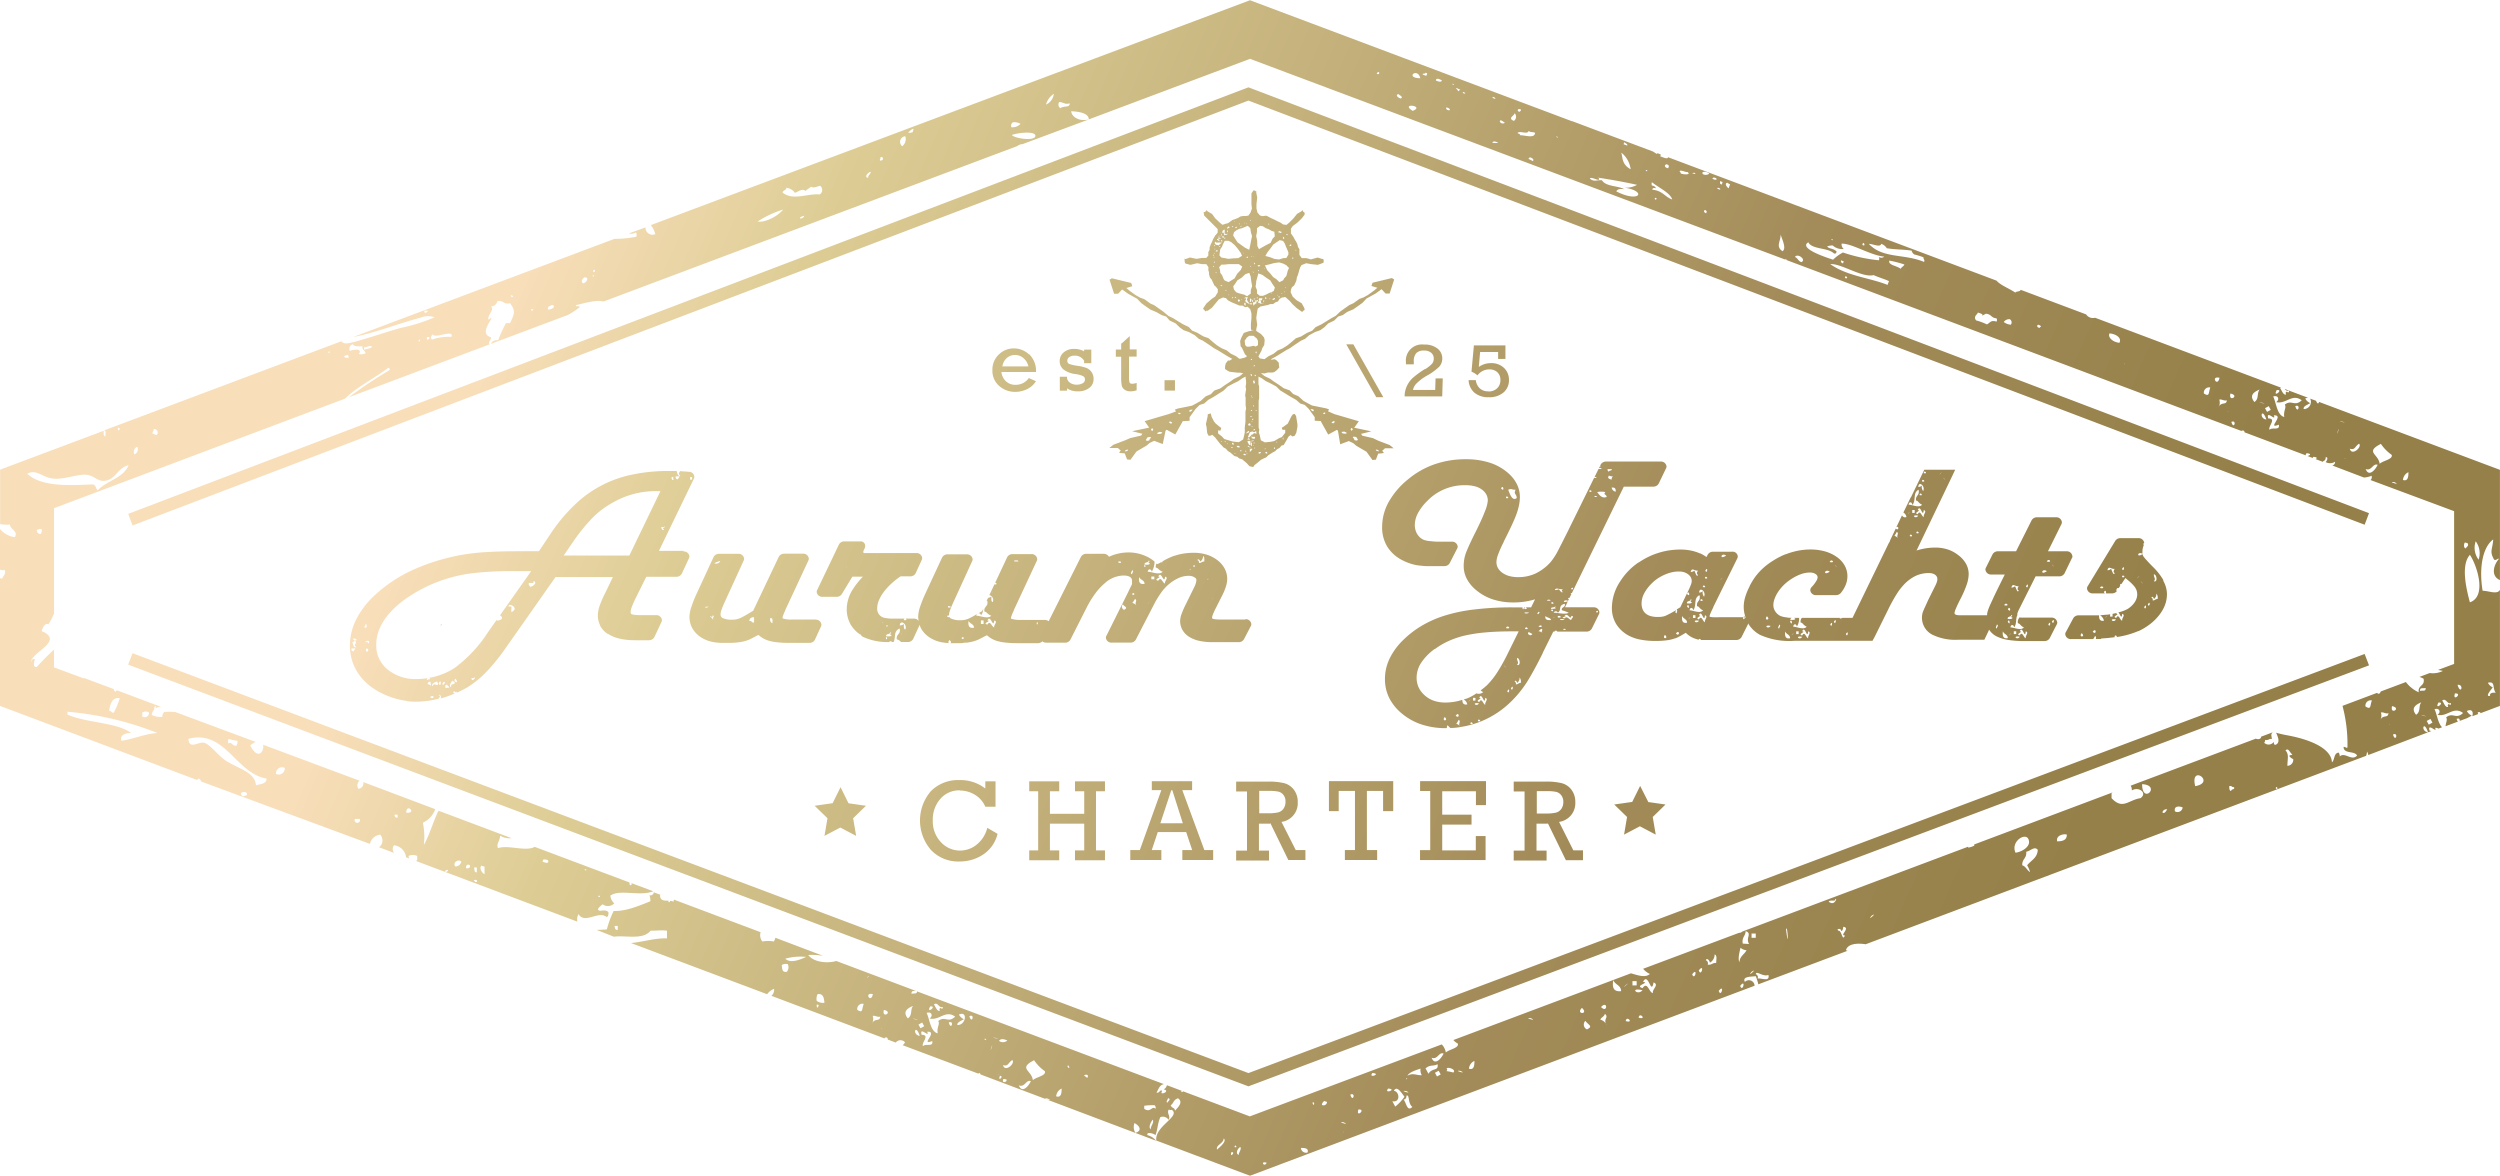 <?xml version="1.0" encoding="UTF-8"?> <svg xmlns="http://www.w3.org/2000/svg" xmlns:xlink="http://www.w3.org/1999/xlink" id="Слой_1" data-name="Слой 1" viewBox="0 0 416.84 196.01"><defs><style>.cls-1{fill-rule:evenodd;fill:url(#Безымянный_градиент_4);}</style><linearGradient id="Безымянный_градиент_4" x1="141.69" y1="89.94" x2="393.91" y2="201.15" gradientUnits="userSpaceOnUse"><stop offset="0" stop-color="#f8deb9"></stop><stop offset="0.15" stop-color="#ddcd95"></stop><stop offset="0.7" stop-color="#a38c59"></stop><stop offset="1" stop-color="#958049"></stop></linearGradient></defs><title>AURUM YACHTS logo</title><path class="cls-1" d="M278,102.37l5,8.82h1.18l-5-8.82H278ZM75.64,153.88l186.05,70L447.8,154l0.73,1.9L261.69,226.09h0L74.9,155.78l0.73-1.9h0Zm394.73-12.2c-1.6-.66-1.06-2.57-0.16-3.55-0.39-.07-0.35.3-0.81,0.16-0.84-1.48-.27-1.61-0.16-3.39-1.93,1.43-2.34,5.16-1.77,8.56,1,0,2.47.7,2.89-.16v19.36l-3.22,1.21c-0.05-.15-0.19-0.26-0.5-0.11a1.6,1.6,0,0,0,.1.26l-1,.36c0.23-.63,0-1.3-0.9-0.87a1.64,1.64,0,0,0,.82.76c-0.22.15-.51,0.28-0.74,0.42l-1.26.47c0-.23-0.06-0.54-0.52-0.33a1.16,1.16,0,0,0,.21.45l-2.06.77c0.06-.67.36-1.06,0.1-1.48,1.14-.92,1.61.42,2.82-0.73-1.61-1.19-2.62.7-4.26,0.31,0.67-.48.27-1.23-0.5-0.93,0.4,0.76.56,2.32,1.26,3l-0.62.23a0.67,0.67,0,0,0-.54-0.12,0.64,0.64,0,0,1,.08.3l-0.11,0c-0.32-.1-1.19-0.9-0.9.17a1.2,1.2,0,0,1,.31.05l-10.52,4a1.52,1.52,0,0,0-.21-0.57,3,3,0,0,1-.15.7L364.61,202.4c-1.36-.21-3-0.12-3.3,1l0.27,0.09-14.87,5.59c-0.12-.47-0.26-0.91-0.42-1.35-0.92.08-2.31,0.06-1.82,0.95a0.94,0.94,0,0,1,1.61.64L261.95,241l-15.62-5.87c-0.33-2.39,4.19-4.07,2.55-5.14-0.07.13-.28,0-0.5,0-0.34.68,0.38,1,0,1.69a1.14,1.14,0,0,0-1.38-.45c-0.48,1.08-.42,2-0.81,3-0.25-.27-1.56-0.64-1.34,0a2.84,2.84,0,0,1,1.46.94L217,224.1a0.2,0.2,0,0,0-.3-0.19,0.49,0.49,0,0,1,0,.08l-12.67-4.76a1.07,1.07,0,0,0,.39-0.49,1,1,0,0,0-1.54.05l-1.33-.5c0-.23-0.09-0.48-0.52-0.29,0,0.05,0,.07,0,0.11L182.15,211a1.33,1.33,0,0,0,.45-1.17,2.6,2.6,0,0,0-1.16.9l-22.7-8.53c2.06-.2,4.11-0.87,6-0.77v-1.29c-1-.12-1.52,0-2.74,0-1.27,1.6-4.18.73-6.13,1L153,200c0.72,0,1.37-.05,1.72-0.08a15.44,15.44,0,0,1,1.13-3.07c2.07,0.08,4.33-.9,6.12-1.62a2.47,2.47,0,0,0-.16-1,0.57,0.57,0,0,0,.73-0.49l1.22,0.46-0.18,0c0,1,.73.92,1.42,0.94,0,0.11-.05.22,0.07,0.27a0.45,0.45,0,0,0,.22-0.25,1.23,1.23,0,0,1,.54.16,1.55,1.55,0,0,1,.07-0.36l14.45,5.43a1.7,1.7,0,0,0,.29,1.55,5.63,5.63,0,0,1,1.93,0,3.54,3.54,0,0,0,.25-0.62l7.92,3a11.48,11.48,0,0,0-2.45-.13c0.88,1.22,3.23,1.45,4.68,1l13.29,5c-0.37,0-.8-0.1-0.74.48,0.37-.14.9,0.1,0.92-0.41l41.15,15.46c-0.73.18-.82,0.7-1.22,1.4,0.44,0.23.7-.71,0.92-0.22-0.57.83,1.54,0,.27-0.31a0.94,0.94,0,0,0,.53-0.69l2.46,0.93c-0.17.26,0.14,0.29,0.24,0.09l11.13,4.18,32-12a2.53,2.53,0,0,1,.68,1.35c0.54-.53,2.25-0.73,2-1.49a2.44,2.44,0,0,1-.74-0.59l29.6-11.12c1.06,0.28,2.42.82,3.16,0.1a3.06,3.06,0,0,1-1.12-.86l16-6a0.63,0.63,0,0,0,.52-0.2l37.68-14.16a1.24,1.24,0,0,0,0,.16,3.61,3.61,0,0,0,1-.32,0.6,0.6,0,0,0,0-.21L406,177a1,1,0,0,0-.4.23v0.81c1.86,2,2.8.31,4.83,0,1.19-.83-0.24-2-1.45-1.29a1.32,1.32,0,0,0-.19-0.79l20.87-7.84c0.33,0.17.88,0.1,0.88-.33l2-.75,0.07,0h-0.11c-0.39.37-.24,0.52-0.16,1.13-0.51-.08-0.57.29-1.13,0.16a0.74,0.74,0,0,1-.16.48,1.07,1.07,0,0,0,1.61-.16c0,0.25,0,.56.32,0.48,0.81-.37.34-1.35,0.06-2,0.6,0.17,1.19.31,1.74,0.41,3,0.53,7.43,1.87,7.57,4.53,0.5-.41.27-1.56,1.13-1.62a1.06,1.06,0,0,1,.16.65c0.83-.84,2,0.84,2.9-0.16-0.39-.85-2.26-0.21-2.25-1.45,0.31-.07.7,0.5,0.65-0.16a25,25,0,0,0-.83-6.68l5.77-2.17c0.14,0.21.43,0.27,0.61-.23l4.19-1.57a5.47,5.47,0,0,0,2.14,1.71c-0.2-1.22,1.08-1,.81-2.26a2.87,2.87,0,0,0-.7-0.3l1.72-.65a3.8,3.8,0,0,0,2.2-.35l-0.81-.17,2.68-1V130.19L448.78,125a0.63,0.63,0,0,0,.17-0.71,3.93,3.93,0,0,1-1.27.29l-5.26-2a0.61,0.61,0,0,0,.45-0.63,1.55,1.55,0,0,1-1.58.05c0.3-.26.47-0.91,0-0.79a0.54,0.54,0,0,1-.45.65,0.85,0.85,0,0,0,.09.14l-1.3-.49c0.25-.12.34-0.33-0.39-0.38a0.71,0.71,0,0,0-.1.19l-0.87-.33c0.37-.06.81-0.39-0.15-0.46a0.43,0.43,0,0,0-.14.35l-10.21-3.84c0-.21-0.14-0.41-0.53-0.23v0l-75.86-28.5c0-.07,0-0.14-0.06-0.21a1,1,0,0,0-.1.15L261.95,54.77l-26.88,10.1c0-1.06-1.66-1.31-2.94-1.36,0.11,0.95,1.3,1.74,2.92,1.37L224,69a1.32,1.32,0,0,0-.86.32l-69,25.92c-1.09-.36-3.14.28-4.57,0.59-0.05.42,0.62,0,.61,0.35a12.48,12.48,0,0,1-2,1.31l-12.81,4.81a1.07,1.07,0,0,1,1.21-.59,23.56,23.56,0,0,1,1.31-2.87c0.24,0,.43,0,0.68,0,0.71-1.49,1-2,0-3.33-1.06.3-1.12-.56-2.12-0.33a1.07,1.07,0,0,1-1.08.87c0.77,0.49-.8,1.63-0.33,2.25,0-.08.42-0.45,0.43-0.24-0.48.95-1.82,2.62-.06,3.14,0.07,0.36-.61.9-0.23,1.17l-23.47,8.82a78.52,78.52,0,0,1,6.83-4.55c-0.07-.14-0.05-0.38-0.27-0.35-2.3,1.74-5.36,3.26-7.2,5.13L62.54,129.69v17.55a11.41,11.41,0,0,1-.93,1.82c-0.54-.34-1,0.58-1.13,1.13,3.89,1.64-1.78,3.53-1.77,5.17,0.14-.24.13-0.63,0.64-0.48-0.12.38-.44,1.38,0.32,1.29a37.53,37.53,0,0,1,2.86-2.88v2.95L67.3,158a0.1,0.1,0,0,0-.06,0c0.22,0.12.27,0.09,0.28,0l5,1.86a0.36,0.36,0,0,0,.33.42,1.32,1.32,0,0,1,.16-0.23l7.37,2.77a1.72,1.72,0,0,0-1,.27c0.1-.18.31-0.32,0-0.4a0.71,0.71,0,0,0-.13.57,1.64,1.64,0,0,0-.43.9,3,3,0,0,0,1.77.32,1.32,1.32,0,0,1,.32-0.81,17.39,17.39,0,0,1,1.82,0l13.43,5a3.65,3.65,0,0,0-.92.58c1.38,2.63,2.4.9,2.15-.12l16.08,6a1.06,1.06,0,0,0-.19,1.35,0.91,0.91,0,0,0,.82-1.12l12,4.52a3.91,3.91,0,0,1-2.06,2.25,11.89,11.89,0,0,1,.16,3.72c1-1.79,1.51-3.77,2.41-5.65a1,1,0,0,0,.21,0l12,4.51a2.86,2.86,0,0,1-1.91-.43c0.05,0.81-.73,1.45-0.32,2.1,1.59-.61,4.61.63,6.09-0.22l15.81,5.94c0,0.27,0,.55.33,0.42a0.88,0.88,0,0,0,0-.31l3.63,1.36c-2.29.9-5.53-.4-7.15,0.72a1.92,1.92,0,0,0,.65,1.29,1.46,1.46,0,0,1-1.93.16,2.87,2.87,0,0,0-.81.81c0.26,0.63,1.1-.15,1.77.49,0,0.4,0,.78-0.32.81-1.34-1.11-3.66,1.27-4.67-.48a1.78,1.78,0,0,0-.19,1.26l-26.9-10.11a0.38,0.38,0,0,0,.2-0.36v-0.48a1.67,1.67,0,0,0-1.45,0,0.94,0.94,0,0,0,.12.42l-0.53-.2a2.28,2.28,0,0,0-2-2,1,1,0,0,0,0,1.27l-2.51-.94a1.44,1.44,0,0,0,.21-2.1,1.92,1.92,0,0,0-1.72,1.54L87.06,175.26a0.68,0.68,0,0,0-.41-0.49,0.3,0.3,0,0,0-.21.26L53.53,162.66V141.34a1.33,1.33,0,0,0,.35.12c0.15-.49.64-0.65,0.48-1.45a1.45,1.45,0,0,1-.84-0.1v-6.76A3.78,3.78,0,0,0,56,134.52c0.63-1-.75-1.25-0.81-2.1a7.23,7.23,0,0,1-1.64-.07v-9.08l17.26-6.48c0,0.42-.08.92,0.32,0.94-0.09-.31.2-1-0.26-1l39.58-14.87a0.93,0.93,0,0,0,.71.36c1.09,0.07,6.12-1.74,9.3-2.61A27.81,27.81,0,0,0,126,97.86a3.31,3.31,0,0,0-2.34.06c-4,1.07-7.19,2.42-11.26,3.24l43.57-16.37a19.61,19.61,0,0,0,3.64-.35,0.78,0.78,0,0,0-.05-0.74,1.42,1.42,0,0,1-1.16.18l2.75-1A1.18,1.18,0,0,0,162.8,84a4.6,4.6,0,0,0-.75-1.51L261.95,45l53.67,20.17,0.07,0a0.07,0.07,0,0,0,0,0l13.47,5.06a6.57,6.57,0,0,0,.64.4,0.54,0.54,0,0,0,.09-0.13l0.5,0.19a0.28,0.28,0,0,1-.05.33c0.54,0.19,1.19.51,1.3,0.2l0-.05,54.78,20.58c0.67,0.79,2.17,1.32,3.13,2,0.2-.28.78-0.1,0.9-0.47l10.91,4.1a1.37,1.37,0,0,0,1.5.56l31,11.66a0.58,0.58,0,0,0-.15.07c0.3,0.43.51,1.2,1,1.07-0.08-.2-0.15-0.39.14-0.48,0.09,0.17.44,0.21,0.31-.17a0.58,0.58,0,0,1-.68-0.27l3.89,1.46a1.16,1.16,0,0,0-.47.13,1.64,1.64,0,0,0,.82.76c-0.44.3-1.21,0.51-1.08,1a1.2,1.2,0,0,0,1.07-1.75l1,0.37c0.22,0.65.45,0.45,0.48,0.18l30.17,11.33v18.41h0Zm-346-44.53a0.87,0.87,0,0,0,.55-0.38c-0.24,0-.43,0-0.67,0l0.12,0.39h0Zm28.91,97.33c0.67,0.15,0-.48,0,0h0ZM151,190c0.6,0.32.15-.34,0,0h0Zm-6.89-1.72-0.12.35c0.67,0.27,1.09.31,0.92-.22a1.3,1.3,0,0,0-.81-0.13h0Zm-10.27,1c-0.48.33,0,1.21,0.48,1.45v-1.29a0.76,0.76,0,0,1-.48-0.16h0Zm-0.81.32h-0.48c0.15,0.28,0,.87.48,0.81v-0.81h0Zm0,2.42c0.25-.4-0.55-0.47-0.48-0.16,0.1,0,.19,0,0.16.16H133Zm-1.13-2.75c-0.3-.32-0.78-0.09-0.64.48,0.42,0,.69-0.06.64-0.48h0Zm-1.45-.65c-0.54-.52-1.52.23-1,0.81a1,1,0,0,0,1-.81h0ZM128.19,190a0.45,0.45,0,0,0-.48.32c0.25,0,.56,0,0.48-0.32h0Zm-6.92-9.53c1.88,0.15,0-1.71,0,0h0Zm-1.45.32h-0.48a0.39,0.39,0,0,0,.48.49v-0.49h0ZM94.7,177.51c0.14-.61-0.72-0.57-1-0.32,0.12,0.79.44,0.55,1,.32h0Zm18,4a0.45,0.45,0,1,0,.81,0h-0.81ZM101,173a1,1,0,0,0-1.45,1,1,1,0,0,0,1.45-1h0Zm-9.34-4.85a0.74,0.74,0,0,0,0,.81c0.4-.49.65,0.52,1.29,0.32a1.05,1.05,0,0,0,.16-0.81,6.07,6.07,0,0,1-1.45-.32h0Zm6.28,6.62c-5.11-.89-6.86-8.23-13-6.62,0.12,1.84,1.64.48,2.58,0.65s2.36,2.1,3.54,2.91c2.05,1.41,5,1.91,5.15,4.2,0.71-.26,1.76-0.18,1.77-1.13h0Zm-20.69-11v0.65a0.72,0.72,0,0,0,1.13-.65,1,1,0,0,0-1.13,0h0Zm-3.78-2.4c-1.45-.23-1.67,1.52-1.76,2.29,0.09-.55.44,0.26,0.79,0.13a12,12,0,0,0,1-2.42h0Zm-8.69,2.26v0.48c3.26,1.43,8.16,1.26,10.62,3.07-1-.05-2,0.45-1.61,1.29,1.74-.21,4-1.19,6-1.29a52.84,52.84,0,0,0-15-3.55h0ZM64,157.14h0l0,0,0,0h0Zm9.21-40.87c-0.17.94,0.7,0.07,0,0h0ZM60.32,134a1.06,1.06,0,0,0,.16-0.81,1,1,0,0,0-.81.16,0.6,0.6,0,0,0,.64.65h0Zm9.5-7.27c1.47-1.65,4.26-2,5.15-4.2-1.79.38-2.09,2.3-3.86,2.58-1.33.22-1.8-.88-3.22-1-1.58-.1-3.6.83-5.47,0.65s-2.81-1.66-4.35-.81c2.5,2.35,7.69,1.89,10.95,1.78,0.5,0.09.47,0.71,0.8,1h0Zm6.12-6a0.93,0.93,0,0,0,.48-1.29,0.94,0.94,0,0,0-.48,1.29h0Zm3.7-3.23a0.58,0.58,0,0,0-.48-1c0.06,0.39-.3.35-0.16,0.81,0.3,0,.36.18,0.65,0.16h0Zm28.59-13.78c0.36,0.27.38-.47,0,0h0Zm2.7,0.58c0,0.41.44,0.28,0.77,0.31l-0.15-.49-0.62.19h0Zm2.43-.31a1.7,1.7,0,0,0,1.14-.13c-0.18-.59-0.63-0.45-0.51-1.14-0.59-.06-1.38.1-1.63-0.37a0.8,0.8,0,0,0-.5,1.12c0.54-.23,2.2-0.47,1.5.51h0Zm0.81-.67c0.4-.22,1.51-0.24,1.33-0.62-0.44-.17-0.61.12-1.29,0.18a4.14,4.14,0,0,1,0,.44h0Zm9.32-1.43c0-.12.21-0.31-0.09-0.3,0,0.12-.21.31,0.09,0.3h0Zm1.26-.28c0.55-.09.49-0.56,0-0.44a0.49,0.49,0,0,0,0,.44h0Zm4.06-.48c0.44-1.38-2.77.4-3.16-.44-0.18.33-.47,0.62-0.07,0.88a8.71,8.71,0,0,1,3.23-.44h0Zm9.86-6.86a0.32,0.32,0,0,0,.4.2c-0.06-.15-0.08-0.35-0.4-0.2h0Zm3.45,2.5,0.31-.09-0.06-.2-0.31.09,0.06,0.2h0Zm2.8-.2c0.62,0,1.3-.43.78-0.77-0.64.15-.94,0.4-0.78,0.77h0Zm5.91-4.37c0.53-.19,1-1,0.19-1-0.45.18-.73,0.87-0.19,1h0Zm1.49-1.2c0.32,0.26.27-.5,0,0h0Zm0.13-.68c0.42,0,.35-0.47.06-0.34a0.61,0.61,0,0,0-.06.34h0Zm27.39-8.42c1.35,0.22,3.52-1,4.26-2a17.27,17.27,0,0,0-4.26,2h0Zm7.07-.53a0.59,0.59,0,0,0,.71-0.43c-0.39.1-.75,0.21-0.71,0.43h0Zm3.32-4a0.89,0.89,0,0,0,.07-1.42c-0.33,0-1.19.49-1.48,0.13a11.55,11.55,0,0,0-1,.72c-0.46-.44-1,0-1.75.32a2,2,0,0,0-1.44-.85c0.12,0.36-.68.47-0.59,0.82,1.73,1.37,4.07.11,6.14,0.29h0Zm8.08-2.77c-0.16-.4.46-0.59,0.38-1-0.58.17-1.1,1-.38,1h0Zm2-2.86c0.68,0,.5-0.81,0-0.54,0.13,0.22-.22.3,0,0.54h0Zm3.65-2.4a1.48,1.48,0,0,0,.51-1.66,0.93,0.93,0,0,0-.51,1.66h0Zm1.8-2.37c-0.13-.22.22-0.3,0-0.54a2.41,2.41,0,0,0-.8.67,1.54,1.54,0,0,0,.8-0.13h0Zm16.67-1.62a0.64,0.64,0,0,0-.25.83,1.85,1.85,0,0,0,1.51-.57,2,2,0,0,0-1.26-.26h0Zm-0.2,2.11c0.44,0.59,3.76,1.07,3.93.21s-2.6-.66-3.93-0.21h0Zm5.7-5.06a2.2,2.2,0,0,0,1.31-1.8,3.19,3.19,0,0,0-1.31,1.8h0ZM230.29,63c0.87-.5,1.54,0,1.61-0.81-0.85.24-1.11-.21-1.75-0.22a0.71,0.71,0,0,0,.14,1h0Zm76.85,0.24c-0.53-.29-0.75.19-0.31,0.36a0.4,0.4,0,0,0,.31-0.36h0Zm-4.7-2.13-0.06.17,0.45,0.17c0.08-.14-0.08-0.25-0.39-0.34h0Zm-19.35-3.87c0.37,0.29.55-.21,0.27-0.28-0.09.1-.27,0.08-0.27,0.28h0Zm4,4.14c0.42-.19,0-0.45-0.42-0.73-0.43.09-.23,0.56,0.42,0.73h0Zm2,2.07c2.14-.88-2.26-1.39,0,0h0ZM290.35,58c-0.48-1.93-2.67,0,0,0h0Zm1-.39c0-.18.39-0.43-0.15-0.53,0,0.3-.47,0-0.46.31l0.6,0.22h0Zm1.6,0.78c0.55,0.24.91,0.26,1,0-0.41-.28-1-0.49-1,0h0Zm2.28,4.95c0.13-.2-0.11-0.35-0.51-0.48-0.23.25,0.17,0.54,0.51,0.48h0ZM295.67,59c0.6,0.31.12-.24,0,0h0Zm1.11,1.18a0.36,0.36,0,0,1,.28-0.28c-0.24,0-.74-0.39-0.79-0.2,0.3,0.14.21,0.34,0.51,0.48h0Zm0.87,0.42a0.57,0.57,0,0,1,.21-0.11,1.48,1.48,0,0,1-.27-0.2,0.54,0.54,0,0,1-.21.11,1.43,1.43,0,0,1,.27.2h0Zm4.7,8.14a1.82,1.82,0,0,0,1,0c-0.55-.24-0.91-0.26-1,0h0Zm1.4-3.29a0.71,0.71,0,0,0,.7,0,3.17,3.17,0,0,0-.69-0.45c-0.27.2-.15,0.19,0,0.47h0Zm2.19-.33a0.83,0.83,0,0,0,.13-1.28c-0.09.49-1.22,0.8-.13,1.28h0Zm3.17,6.71c0.23-.27,0-0.47-0.45-0.64a0.4,0.4,0,0,0-.27.28,4.92,4.92,0,0,1,.72.36h0Zm-2.17-4.33c0.93,0,2.45.61,2.55-.39-0.46-.22-0.59,0-1.09-0.31-0.15.66-1.56-.14-1.85,0.36,0.23,0.1.53,0.18,0.39,0.34h0ZM313,67.79c0.6,0.31.12-.24,0,0h0Zm18.4,4.56c-0.34.06-.46,0.53,0.27,0.67,0.1-.25.29-0.52-0.27-0.67h0Zm-7.05-3.67-0.12.33,0.6,0.22c0.17-.24-0.29-0.38-0.48-0.56h0Zm1.07,4.5a4.26,4.26,0,0,0-1.55-2.77c0.23,1,.13,2,1.55,2.77h0ZM323,76.86c3.91,2,5.21,0,1.43-.61a3.7,3.7,0,0,0,2.06-.47c-2.29-.51-4.46-0.89-6.59-1.21,0.27,0.09.32,0.21,0.21,0.36-0.38.07-1.39-.58-1.48-0.17,0.73,0.61,1.33.15,2,.26,0.69,1.09,2.66.88,3.74,1.49-0.77-.11-1.18,0-1.34.36h0Zm4.91-3.51c0.37,0.45.37-.2,0,0h0Zm1.62,4.89c0.12,0,.47-0.18-0.06-0.31,0,0.11-.11.23,0.06,0.31h0ZM329,76.59c1.82,0.17,2.13,1.24,3.35,1.63-0.31-1.08-2.19-1.93-3.39-2.88a0.84,0.84,0,0,0,0,.56,0.79,0.79,0,0,1,.69.45c-0.33-.07-0.62-0.08-0.61.25h0Zm4.78-2.7c0.59,0.21,1.77.23,1.12-.25-0.35.07-1.21-.45-1.33-0.11a0.63,0.63,0,0,1,.21.36h0Zm1.91-.05c0.24,0.08.52,0.21,0.52,0a0.51,0.51,0,0,0-.52,0h0ZM338,80.52c0.1-.2.18-0.4-0.15-0.53-0.27,0-.31.38,0.15,0.53h0ZM337.47,74a1,1,0,0,0,1.06-.08c-0.4-.46-1.47-0.41-1.06.08h0Zm1.6,0.79c0.39,0.17.66,0.21,0.7,0-0.22-.27-0.71-0.32-0.7,0h0Zm1.22,1.79c0.31-.12-0.42-0.44-0.42-0.25s0.17,0.08.12,0.14l0.3,0.11h0Zm0.31-.84,0.16-.42-0.45-.17c0.08,0.2-.17.45,0.3,0.59h0Zm1.15,0.62,0.25-.67a1.2,1.2,0,0,1-.42-0.25c-0.52,0-.27.62,0.17,0.92h0Zm9,10.49c0.68-.49-0.07-1.94-0.33-2.79,0.06,1.11-.9,2,0.33,2.79h0Zm13.41-1.4c0,0.16-.31.36,0.18,0.45,0.11-.18.08-0.33-0.18-0.45h0Zm-5.3-.54c0.6,0.31.12-.24,0,0h0Zm-5,3.76c0.94-.35-0.57-1.57-1.05-0.87,0.54,0.26.47,0.61,1.05,0.87h0Zm1.25-3.35c-1.88,1,2.88,2.56,4.06,2.94a6.79,6.79,0,0,1,1.65-1.2,26.71,26.71,0,0,0,6,1.3,0.85,0.85,0,0,0,0-.56,0.69,0.69,0,0,0,.88-0.05c-2.36-.23-5.3-2.19-7.1-2.17a1,1,0,0,0,.35.9,2.38,2.38,0,0,1-1.84-.59,2.71,2.71,0,0,0-.91.14c0.12,0.42,1.06.3,1.56,0.87-0.05.22-.12,0.42-0.46,0.31-1-1-3.67-.62-4.28-1.88h0Zm5.84,3.22-0.45-.17a0.38,0.38,0,0,0,.33.5l0.12-.33h0Zm0.18,2.74c0.39,0.29.58-.21,0.09-0.25l-0.09.25h0Zm7.11,1.22,0.25-.67c-0.89-.4-1.43-0.51-2.57-1-1.89.49-5.48-2-7.22-1.83,2.81,2,6.62,2.28,9.54,3.46h0Zm2.21-2.71c0.12-.33.49-0.39,0.61-0.73a18.53,18.53,0,0,0-2.51-.65c-0.26.76,1.27,0.85,1.89,1.37h0Zm3.86-1.14c0.26-.3-0.15-0.51-0.05-0.78a11.79,11.79,0,0,0-1.54-.48,1,1,0,0,1-.45-0.64c-1.46-.22-2.67-0.16-4.15-0.4a1.66,1.66,0,0,0-.93-0.73c-0.13.65-1.39,0-2.06,0,2.32,2.49,5.83,1.61,9.18,3h0Zm12.1,9.94a0.49,0.49,0,0,0,0-.56c-0.92-.06-0.79-0.69-1.78-0.76a4.56,4.56,0,0,1-.64.33c0.31-.26-0.26-0.38-0.66-0.53-0.17.39-.8,0.66-0.32,1.31a10.12,10.12,0,0,1,1.81.67c0.47-.21.64-0.78,1.55-0.47h0Zm2.39,0.51a0.61,0.61,0,0,0-.17-0.92,1.11,1.11,0,0,0-1,.47,2.16,2.16,0,0,0,1.21.45h0Zm4.78,0.54a2.49,2.49,0,0,1,.28-0.28,2.07,2.07,0,0,0-.42-0.25c-0.29,0-.4.4,0.15,0.53h0Zm13.33,2.48c0.43-.77-0.48-1.47-1.65-1.57-0.31.61,0.46,1.44,1.65,1.57h0Zm0.82,3.55,0.08,0,0-.06a0.18,0.18,0,0,0-.08,0,0.1,0.1,0,0,0,0,.06h0ZM421,110.57c1,0.64.73-.14,1.07-1a0.88,0.88,0,0,0-1.07,1h0Zm2.6-2.62c-1.56-.37-0.32,1.66,0,0h0Zm-0.16,4.9c0.51-1,1.28-.23,1.39-1.15-0.48.17-.8-0.22-1.27-0.11a1.57,1.57,0,0,1-.22,1.44l0.11-.17h0Zm1.61,0.73,0.06,0-0.2.07,0.14,0h0Zm0.37-3c-0.38,1.56,1.66.32,0,0h0Zm0.16,4.73c0.4,1.45,1-.44,0,0h0Zm7.57-5.32c-0.79,1.43,1.28-.11,0,0h0Zm-3.73,2c0.83-.54.35-1.46,0.88-2.08-1.13.45-1.72,1.06-.88,2.08h0Zm1.27,0.11c-1.4-.33,1.36.48,0,0h0Zm0.72,2.81c-0.72-2.18-1.32-.16,0,0h0Zm-0.22-1.89,0.34,0.62,0.62-.34-0.34-.62-0.62.34h0Zm0.75,3.6c0.45-.49,1.78.21,1.55-0.85-2.15.85,1.1-1.68-.84-1.55,0.5,1.14-1.33-1-.93.51,1.48,0-.08,1.34.22,1.89h0Zm4.3-3.94c0.4,1.45,1-.44,0,0h0Zm-1.75-.25c1.14-.92,1.61.42,2.82-0.73-1.62-1.19-2.62.7-4.26,0.31,0.67-.49.27-1.23-0.5-0.93,0.5,0.94.61,3.11,1.85,3.41-0.18-1.08.42-1.53,0.09-2.06h0Zm8.84,4.42c-0.34,1.41.49-1.36,0,0h0Zm0.74-1.6c-1.41-.33,1.36.48,0,0h0Zm0.38,6.19,0.2-.08-0.06,0-0.14.05h0Zm0.88-1.66c0.31,1.29,2.1-.28,1.55-0.84-0.75.46-.65,1.11-1.55,0.84h0Zm2.64,3.38c0.56,1.47,1.7,0,2-.7-0.8-.32-1,1.1-2,0.7h0Zm2.34-.87c0.54-.53,2.25-0.73,2-1.49a7.13,7.13,0,0,1-1.8-1.83c-2.73,1.39-.38,1.67-0.21,3.32h0Zm2.47,3.07c-1.45-.18,1.31.63,0,0h0Zm1.41-.37c0.86,0.28.92-.6,0.91-1.3a1.56,1.56,0,0,0-.91,1.3h0ZM156.53,200v-0.65H156c0.07,0.31.06,0.7,0.48,0.65h0Zm15.36,7,0,0,0,0h0Zm12.82,0a1.13,1.13,0,0,0,.16-1.29,1.36,1.36,0,0,0-1,.16c0.1,0.55,0,1.25.81,1.13h0Zm-0.25-2.19c0.92,0.88,2.64.08,3.49-.3a9.48,9.48,0,0,0-3.49.3h0Zm5.4,8.16c0.1-.15.38-0.6-0.16-0.48,0,0.19,0,.46.16,0.48h0Zm-0.16-1.13a1.79,1.79,0,0,0,1.29.32c-0.07-.79-0.17-1.56-1.13-1.45a1.77,1.77,0,0,0-.16,1.13h0Zm6.77,1.5c1,0.64.73-.14,1.08-1a0.88,0.88,0,0,0-1.08,1h0Zm1.76-5.54c-0.39.54,0.54-.39,0,0h0Zm0.84,2.92c-1.56-.37-0.32,1.66,0,0h0Zm-0.15,4.9c0.51-1,1.28-.23,1.39-1.16-0.48.17-.8-0.22-1.27-0.11a1.57,1.57,0,0,1-.22,1.44l0.11-.17h0Zm1.61,0.73,0.06,0-0.2.07,0.14,0h0Zm0.37-3c-0.38,1.56,1.66.32,0,0h0Zm9.79-.5c-0.61.28-.77-0.91-1.44-0.42,0.3,0.43.51,1.2,1,1.07-0.08-.2-0.15-0.39.14-0.48,0.09,0.17.44,0.21,0.31-.17h0Zm-2.06-.09c-0.79,1.43,1.28-.11,0,0h0Zm-3.73,2c0.83-.54.35-1.46,0.88-2.08-1.13.45-1.72,1.06-.88,2.08h0Zm1.27,0.11c-1.4-.33,1.36.48,0,0h0Zm0.72,2.81c-0.72-2.18-1.32-.16,0,0h0Zm-0.22-1.89,0.34,0.62,0.62-.34-0.34-.62-0.62.34h0Zm0.75,3.6c0.45-.49,1.78.21,1.55-0.85-2.15.85,1.1-1.68-.84-1.55,0.5,1.14-1.34-1-.93.51,1.48,0-.08,1.34.22,1.89h0Zm4.3-3.94c0.4,1.45,1-.44,0,0h0Zm-1.75-.25c1.14-.92,1.61.42,2.82-0.73-1.62-1.19-2.62.7-4.26,0.31,0.67-.48.27-1.23-0.5-0.93,0.5,0.94.61,3.11,1.85,3.41-0.18-1.08.42-1.53,0.09-2.06h0Zm3.19,0.68c1.49,0,1.74-2.47.26-1.75a1.64,1.64,0,0,0,.82.76c-0.44.3-1.21,0.51-1.07,1h0Zm2-1.49c0.4,1.45,1-.45,0,0h0Zm6.33,4.06c-0.7-.32-1.16-0.3-1.38.07a1.1,1.1,0,0,0,1.38-.07h0Zm-3.83-.2c0.6,0.32.15-.34,0,0h0Zm1.15,1.37c-0.34,1.41.49-1.36,0,0h0Zm0.74-1.6c-1.41-.33,1.36.48,0,0h0Zm0.38,6.19,0.2-.08-0.06,0-0.14.06h0Zm0.31,0.65c0.14-.05.57-0.46,0-0.53,0,0.19-.2.42,0,0.53h0Zm0.53,0.44a0.38,0.38,0,0,0,.61-0.32c-0.62-.24-0.66-0.06-0.61.32h0Zm0-2.75c0.31,1.29,2.1-.28,1.55-0.84-0.75.46-.65,1.11-1.55,0.84h0Zm2.64,3.38c0.56,1.47,1.7,0,2-.7-0.8-.32-1,1.1-2,0.7h0Zm2.34-.87c0.54-.53,2.25-0.73,2-1.49a7.11,7.11,0,0,1-1.8-1.83c-2.73,1.39-.38,1.67-0.21,3.32h0Zm2.47,3.07c-1.45-.18,1.31.63,0,0h0Zm1.41-.37c0.86,0.28.92-.6,0.91-1.3a1.56,1.56,0,0,0-.91,1.3h0Zm2-5.2c-0.25.19,0.06,0.64,0.23,0.34a1.18,1.18,0,0,1-.23-0.34h0Zm3.21,2.1c0.31-.57-0.34-0.64-0.57-0.32,0.3,0.07.29,0.24,0.57,0.32h0Zm8,9.18c1.23-.35.64-1.24-0.15-1.62a1.8,1.8,0,0,0,.15,1.62h0Zm2.57-.6c0-.68.55-0.95,0.35-1.59-0.28.23-.84,1.31-0.35,1.59h0Zm0.78-3.42a0.53,0.53,0,0,0-.15-0.58,9.87,9.87,0,0,0-1.72.09,4.91,4.91,0,0,0,0,.52c1.08,0.72,1.28-.61,1.88,0h0Zm2-1c0-.2.74-0.59,0.08-0.76,0,0.24-.42.64-0.08,0.76h0Zm1.26,1.33c0.47-.55,1.44-1.4.5-2.07-0.87.31-.66,0.8-1.23,1.17,0.22,0.54.69,0.37,0.72,0.89h0Zm7,6.49c0.51-.45,1.68-1.4,1.12-1.87-0.08.93-1.34,1.06-1.12,1.87h0Zm2.41,0.92c0.14-.05.57-0.46,0-0.53,0,0.19-.2.42,0,0.53h0Zm0.7-1.61c-0.6.25,0.45,0.54,0,0h0Zm0.49,1.6c0-.43.56-1,0.27-1.35-0.39.24-.87,1-0.27,1.35h0Zm28-12.62L288,224.7l0.19,0.14h0ZM288,226.88c-1.45-.19,1.32.63,0,0h0Zm-23.27,11.95c-1.19-.35-0.37.87,0,0h0Zm6.82-1.71c0.23-.74-0.51-0.76-1.11-0.76a0.85,0.85,0,0,0,1.11.76h0Zm1.06-7.92c0-.19.16-0.41-0.19-0.46a0.36,0.36,0,0,0,.19.46h0Zm1.34,0a0.58,0.58,0,0,0,.84-0.51l-0.46-.15a0.85,0.85,0,0,0-.39.66h0Zm3.53,4.52h0l0.14-.05,0.06,0-0.2.08h0Zm0.09-1.63c-1.45-.19,1.32.63,0,0h0Zm1.11-4.62c0.4,1.45,1-.44,0,0h0Zm1.35,2.48c-0.49,1.52,1.38-.08,0,0h0Zm2.33-6.08c-0.78,1,1.63.11,0,0h0Zm2.62,2.59c-0.78,1,1.63.11,0,0h0Zm1.2,3a7.91,7.91,0,0,0,1.53-1.63c-0.56-.74-1.28-1.92-1.77-1,1,0.17,1.08,2.05-.26,1.74l0.5,0.93h0Zm1.38-1.15c0.46,0.51.59,2.1,1.46,1.21-0.81-.62-0.4-2.15-1-1.86a0.54,0.54,0,0,1-.45.65h0Zm0.66-4c0.94-.53,1.57,0,2.37-0.08a1.67,1.67,0,0,1-.2-1.1c-0.53.18-1.92,0.59-2.18,1.18h0Zm3.47-.28c0.59-1.1,1.76-.42,1.53-1.63-0.73.41-1.2,0-2,.7l0.51,0.93h0Zm1.44,0.42,0.62-.34-0.34-.62-0.62.34,0.34,0.62h0Zm-0.9-3.13c0.56,1.47,1.7,0,2-.7-0.8-.32-1,1.1-2,0.7h0Zm3.64,2.46c0.51-.53-1-1-1.15-0.64,0.17,0.08.11,0.24,0,.41,0.59,0.1.42,0.07,1.11,0.23h0Zm24.61-10.91c1.12,1.15,1.15-1.24,0,0h0Zm-23.43,10.65c-1.45-.18,1.31.63,0,0h0Zm1.41-.37c0.86,0.28.92-.6,0.91-1.3a1.56,1.56,0,0,0-.91,1.3h0Zm10.32-8.42c-1.45-.18,1.32.63,0,0h0Zm8.52-1.72c-1.14,1.12,1.23,1.15,0,0h0Zm0.83,3.59c1.1-.54.27-0.69-0.26-1.43a0.88,0.88,0,0,0,.26,1.43h0Zm2.22-1.63a1.57,1.57,0,0,1,1.1,1l-0.09-.18c-0.54-.94.48-1.21-0.24-1.79-0.11.5-.62,0.56-0.77,1h0Zm2.49-.2a0.41,0.41,0,0,1,0-.06l0,0.21,0-.15h0Zm-0.31-6.4c-0.22,1.2,0,2,1.3,1.85,0-1-1.05-1.07-1.3-1.85h0Zm2.07,0.84c-1,1,1.13-.9,0,0h0Zm0,6c1.44,0.43.14-1.05,0,0h0Zm1.12-6.66,0,0.71,0.7,0,0-.71-0.7,0h0Zm1.67,1.52c-2.23-.55-0.84,1,0,0h0Zm-0.64,4.57c1.44,0.43.14-1.05,0,0h0Zm2.38-4.1c-0.17-.64,1.12-1.4.11-1.77-0.42,2.28-.84-1.82-1.76-0.11,1.24,0.18-1.53.61-.07,1.06,0.82-1.23,1.09.77,1.71,0.82h0Zm6.55-3.13c0.44,1.2,1-1.32,0,0h0Zm1.1-.64c0.44,1.2,1-1.32,0,0h0Zm2.9-1.24c0-.53.21-1.3-0.26-1.43a1.55,1.55,0,0,1-.79,1.37c-0.06-.39-0.52-0.88-0.68-0.4a0.54,0.54,0,0,1,.31.73c0.66,0.12.8-.35,1.43-0.27h0Zm0.17-3,0-.21a0.37,0.37,0,0,0,0,.06c0,0.05,0,.1,0,0.15h0Zm0.25,7.66c0.44,1.2,1-1.32,0,0h0Zm3.58-.84c0.44,1.2,1-1.32,0,0h0Zm0-3.44,0.22-.09h0l-0.2.09h0Zm-0.13-.46c0.05-1.08.83-1.33,1.19-2.05a1.67,1.67,0,0,1-1-.42c-0.13.55-.52,1.94-0.15,2.47h0Zm0.55-3.16,1.06,0.07c-0.62-1.09.58-1.71-.57-2.16,0,0.83-.67,1-0.48,2.1h0Zm1.48,4.7c-0.93,1.13,1.23-.78,0,0h0Zm0-5.67,0.7,0,0-.71-0.7,0,0,0.7h0Zm1,6.8c0.68-.11,2.09.61,1.81-0.6-1,.36-2-0.81-2.11-0.13a0.54,0.54,0,0,1,.31.73h0Zm4.75-8.21c0.49,4.11.26-1.06,0,0h0Zm0.7,5.72v-0.06l0,0.21,0-.15h0Zm1.84-7.18,0-.21v0.06c0,0.05,0,.1,0,0.15h0Zm4.8-3c0.95,0.53,1.3-1.32.73-.31-0.49-.06-1.35,0-0.73.31h0Zm2.48,5.47c-1,.09,1-1.26-0.26-1.43-0.1.27-.05,0.69-0.4,0.68,0.06-.55-1-0.31-0.35,0,0.48,0,.59,1.84,1,0.77h0Zm4.44-3.27c-0.93,1.13,1.23-.78,0,0h0Zm26.26-12.29c-0.07-2-3.2-.27-2.26,1.78,1.08-.14,2.28-0.94,2.26-1.78h0Zm-0.32,3.88c0.63-.82,1.7-1.2,1.77-2.58-0.55-.68-1.23.21-1.93,0.32,0.14,1.11-.74,1.2-0.65,2.26,0.61,0.2.78,0.83,1.29,1.13a4.19,4.19,0,0,0-.48-1.13h0Zm5-4c0.9,0,1.64-.19,1.61-1.13-0.42-.15-1.85.08-1.61,1.13h0Zm14.17-9.53c0,3.5,3.29.18,0,0h0Zm3.38,4.69c0.34,0.34.6-.21,0.81-0.49a0.69,0.69,0,0,0-.81.49h0Zm2.09-.16a0.86,0.86,0,0,0,1.29-.65c-0.51-.23-1.51-0.31-1.29.65h0Zm3.38-4.2c3.53-.61-0.92-3.75,0,0h0Zm6,0.81c0-.42.63-0.13,0.48-0.65-0.39.07-.35-0.29-0.8-0.16,0,0.4,0,.78.32,0.81h0Zm7.41-.48c0.5,0.53.27-.57,0,0h0Zm1.93-3.72a1,1,0,0,0,1-1.13,1.35,1.35,0,0,1-.64-0.48c0-.27.45-0.09,0.48-0.32-0.4-.18-0.57-1.13-1.13-0.65,0.63,0.7.33,1.37,0.32,2.58h0Zm13.05-9.9c1,0.64.73-.14,1.07-1a0.88,0.88,0,0,0-1.07,1h0Zm2.45,2.28c0.51-1,1.28-.23,1.39-1.16-0.48.17-.8-0.22-1.27-0.11a1.57,1.57,0,0,1-.22,1.44l0.11-.17h0ZM452,165.7l0.06,0-0.2.07,0.14,0h0Zm0.37-3c-0.38,1.56,1.66.32,0,0h0Zm0.16,4.73c0.4,1.45,1-.44,0,0h0Zm5.44-7.77c-0.39.15-1-.17-0.93,0.51,0.39-.15,1,0.17.93-0.51h0Zm-1.59,4.48c0.83-.54.35-1.46,0.88-2.08-1.13.45-1.72,1.06-.88,2.08h0Zm1.27,0.11c-1.4-.33,1.36.48,0,0h0Zm0.72,2.81c-0.72-2.18-1.32-.16,0,0h0Zm0.12-1.27,0.62-.34-0.34-.62-0.62.34,0.34,0.62h0Zm1.62-3.69c-0.79,1.43,1.28-.11,0,0h0Zm1.75,0.25c0.09,0.17.44,0.21,0.31-.17-0.61.28-.77-0.91-1.44-0.42,0.3,0.43.51,1.2,1,1.07-0.08-.2-0.15-0.39.14-0.48h0Zm1-1.77c-0.49,1.52,1.38-.08,0,0h0Zm0.43-1.43c0.55,1.83,1.14-.15,0,0h0Zm1.25-23.76c-0.22.21-.28,1,0.16,1,0.07-.31.46-0.29,0.32-0.81a1.28,1.28,0,0,0-.49-0.16h0Zm0.81,10c2.91-1,1.14-6.26,0-7.92-1.55,1.74-.59,5.7,0,7.92h0Zm1.45-7.11a3.36,3.36,0,0,0-.48-3.07,3.29,3.29,0,0,0,.48,3.07h0Zm2.87,22.21c-0.64-.88,0-2-1.32-1.69a1.66,1.66,0,0,0,.81.76c-0.18.33-1.42,1.61-.43,1.43-0.18-.52.56-0.59,0.93-0.51h0ZM75.64,132.57l-0.73-1.93L261.69,59.52h0l186.84,71-0.73,1.93L261.69,61.73h0L75.64,132.57h0ZM127,149.17a0.32,0.32,0,0,0,0,.15,1.22,1.22,0,0,0,.2-0.16,0.46,0.46,0,0,0,0-.19,1.42,1.42,0,0,0-.2.19h0Zm86.58,27.6a4.78,4.78,0,0,1,2.49.7,4.27,4.27,0,0,1,1.75,2h1.7v-4.23h-1.7v1.2a6.72,6.72,0,0,0-4.34-1.41,6.33,6.33,0,0,0-4.74,1.85,7.5,7.5,0,0,0,0,9.78,6.24,6.24,0,0,0,4.79,1.94,7,7,0,0,0,4-1.21,5.74,5.74,0,0,0,2.33-3.4l-1.71-1a5.23,5.23,0,0,1-1.76,2.79,4.38,4.38,0,0,1-2.77,1,4.3,4.3,0,0,1-3.21-1.41,5,5,0,0,1-1.35-3.63,5.2,5.2,0,0,1,1.26-3.58,4.13,4.13,0,0,1,3.23-1.42h0ZM195,178.88l-1.32-2.67-1.32,2.67-3,.43,2.14,2.08-0.5,2.94,2.64-1.39,2.64,1.39-0.5-2.94,2.14-2.08-3-.43h0Zm133.38-.16L327,176l-1.32,2.67-3,.43,2.14,2.08-0.5,2.94,2.64-1.39,2.64,1.39-0.5-2.94,2.13-2.08-3-.43h0Zm-16.76,3.52,3,6.15h2.85v-1.65h-1.61L313.48,182a3.14,3.14,0,0,0,2.71-3.28,3.32,3.32,0,0,0-.64-2.08,3,3,0,0,0-1.63-1.1,10.81,10.81,0,0,0-2.66-.26h-5.34v1.65h1.81v9.86h-1.81v1.65h5.48v-1.65h-1.68v-4.5h1.85Zm-1.85-5.36v3.72h1.55a6.89,6.89,0,0,0,1.66-.15,1.61,1.61,0,0,0,.87-0.6,2,2,0,0,0,.34-1.21,1.72,1.72,0,0,0-.35-1.09,1.49,1.49,0,0,0-.85-0.56,7.46,7.46,0,0,0-1.55-.12h-1.68Zm-8.47,2.32v-4H290.31v1.65H292v9.86h-1.7v1.65h10.93v-4h-1.63v2.39H294v-4.3h4.89V180.8H294v-3.91h5.62v2.32h1.63Zm-15.47,1v-5H275.11v5h1.63v-3.36h2.71v9.86h-1.68v1.65h5.38v-1.65h-1.71v-9.86h2.7v3.36h1.63Zm-20.49,2,3,6.15h2.85v-1.65h-1.61L267.2,182a3.14,3.14,0,0,0,2.71-3.28,3.32,3.32,0,0,0-.64-2.08,3,3,0,0,0-1.63-1.1,10.82,10.82,0,0,0-2.66-.26h-5.34v1.65h1.81v9.86h-1.81v1.65h5.48v-1.65h-1.68v-4.5h1.85Zm-1.85-5.36v3.72H265a6.89,6.89,0,0,0,1.66-.15,1.61,1.61,0,0,0,.87-0.6,2,2,0,0,0,.34-1.21,1.72,1.72,0,0,0-.34-1.09,1.5,1.5,0,0,0-.85-0.56,7.45,7.45,0,0,0-1.55-.12h-1.68Zm-12.83,11.51h5.15v-1.65h-1.47l-3.68-10h1.64v-1.49h-6.72v1.49h1.59l-3.59,10h-1.59v1.65h5.18v-1.65h-1.6l1-3h4.74l1,3h-1.64v1.65h0ZM247,182.23h3.75l-1.75-5.5h-0.18l-1.82,5.5h0Zm-9.23-5.34v-1.65h-5v1.65h1.54v3.76h-5.72v-3.76h1.55v-1.65h-5v1.65h1.49v9.86h-1.49v1.65h5v-1.65h-1.55v-4.45h5.72v4.45h-1.54v1.65h5v-1.65h-1.5v-9.86h1.5Zm-70.25-40.08H163.4l5.81-12a0.71,0.71,0,0,0,.09-0.27,0.87,0.87,0,0,0-.88-0.91c-0.53-.05-1-0.08-1.51-0.11-0.08.22-.41,0.47,0.07,0.7-0.35.3-.55-0.34-0.62-0.73-0.49,0-1,0-1.39,0a28.6,28.6,0,0,0-6.11.62,19.33,19.33,0,0,0-9.59,5.1,28.49,28.49,0,0,0-3.88,4.66l-2,3h-3.31q-2.93,0-5.22.13a36.83,36.83,0,0,0-3.88.4h0a35,35,0,0,0-8.29,2.44,23.86,23.86,0,0,0-6.42,4.14h0a14.68,14.68,0,0,0-3.28,4.12,9.72,9.72,0,0,0-1.11,4.49,8.49,8.49,0,0,0,.48,2.88,8.26,8.26,0,0,0,1.47,2.53,9.16,9.16,0,0,0,1.44,1.37,11.14,11.14,0,0,0,1.78,1.11h0a13.3,13.3,0,0,0,2.84,1.07,12.35,12.35,0,0,0,1.45.27l0,0,0.07,0.05a12.22,12.22,0,0,0,1.41.09,15.93,15.93,0,0,0,4-.54H126.7c0-.16.46-0.42,0-0.5,0.11-.36.56,0.29,0.24,0.46l0.22,0a17.47,17.47,0,0,0,2.32-.85,0.51,0.51,0,0,1-.34,0c-0.06-.74.45,0.16,0.46-0.25,0.11,0.07.11,0.14,0.08,0.19,0.57-.26,1.14-0.54,1.71-0.87a15.83,15.83,0,0,0,3.22-2.6,32.2,32.2,0,0,0,3.24-4l8.3-11.82h9.57l-1.16,2.41v0a18.86,18.86,0,0,0-1,2.24,5.43,5.43,0,0,0-.35,1.7,3.69,3.69,0,0,0,.39,1.71l0,0.07a3.77,3.77,0,0,0,1.25,1.34l0.06,0a6.08,6.08,0,0,0,2,.81,11,11,0,0,0,2.47.25h2.33a1,1,0,0,0,.93-0.52l1.16-2.48a0.7,0.7,0,0,0,.1-0.36,0.92,0.92,0,0,0-1-.82h-2.42a8.91,8.91,0,0,1-1.17-.06,1.88,1.88,0,0,1-.51-0.12,0.14,0.14,0,0,1-.06-0.06,0.76,0.76,0,0,1-.06-0.35,2.53,2.53,0,0,1,.18-0.74,14.94,14.94,0,0,1,.64-1.47h0l1.79-3.6h5a1,1,0,0,0,.93-0.53l1.17-2.53a0.7,0.7,0,0,0,.09-0.34,0.92,0.92,0,0,0-1-.82h0Zm246.74,4.91a10.14,10.14,0,0,0-1.77-2.25h0q-0.65-.66-1.06-1.12a6.19,6.19,0,0,1-.53-0.64,1.29,1.29,0,0,1-.14-0.36s0,0,0,0c-1.06.7-.83-0.52,0-0.06a2.52,2.52,0,0,1,0-.48,2.07,2.07,0,0,1,.06-0.48,3.37,3.37,0,0,1,.17-0.51,0.78,0.78,0,0,0,0-.08l-0.14,0a0.34,0.34,0,0,1,.2-0.23h0a0.92,0.92,0,0,0-1-.82h-2.94a1,1,0,0,0-.89.45l-4.59,7.55a0.71,0.71,0,0,0-.12.39,0.92,0.92,0,0,0,1,.82h2a0.85,0.85,0,0,1-.19-0.18c0.25-.58.46,0,0.33,0.18h1a1,1,0,0,0,.86-0.42,0.64,0.64,0,0,1-.11,0c0-.41.2-0.53,0.4-0.46l0.28-.44h-0.07c0-.25.13-0.29,0.24-0.24l0.66-1,0.6,0.5a7.57,7.57,0,0,1,.88.88h0a2.21,2.21,0,0,1,.37.64,2,2,0,0,1,.12.7,2.25,2.25,0,0,1-.18.87h0a3,3,0,0,1-.55.84,4.11,4.11,0,0,1-.89.74A5.91,5.91,0,0,1,407,147h0l-0.27.07c0.3,0.25.53,1.31,0.65,0.24,0.6,0.19-.12.74,0,1.14-0.36,0-.59-1.28-1-0.46-0.86-.23.72-0.62,0-0.68a0.59,0.59,0,0,1,.11-0.16c-0.22.06-.46,0.11-0.72,0.16v0.46h-0.41v-0.39l-0.45.07c-0.38,0-.8.08-1.23,0.1a1.42,1.42,0,0,1,.66.9c-0.66.14-.84-0.26-0.82-0.89-0.53,0-1.1,0-1.71,0h-1.69a1,1,0,0,0-.91.5L398,150.32a0.7,0.7,0,0,0-.12.38,0.92,0.92,0,0,0,1,.82h2.86l0.78,0a1.22,1.22,0,0,0,.32-0.54,0.4,0.4,0,0,1,.13.52l0.89,0v-0.08a0.29,0.29,0,0,0,0,0v0c0.86-.05,1.67-0.13,2.42-0.24l-0.17,0c0-.54.53-0.1,0.33,0h0a14.37,14.37,0,0,0,3.62-1l0.06,0a10.41,10.41,0,0,0,1.92-1.17,8.47,8.47,0,0,0,1.47-1.45l0,0a6.37,6.37,0,0,0,1-1.72,5.26,5.26,0,0,0,.33-1.84,4.6,4.6,0,0,0-.63-2.22h0ZM403.68,143c1.08,0.25.24-.69,0,0h0Zm2.45-2.51c-0.32-.06-0.14-0.5,0-0.68-0.62.09-1-.6-1.22,0.23a0.9,0.9,0,0,0,.61-0.23c0.12,0.2.43,1.3,0.61,0.68h0Zm1.23-.68c0.3,0.75.51-.89,0,0h0Zm0,1.37c0.85,0.22,0-.68,0,0h0Zm-6.74,9.35c-0.62.77,0.75,0.69,0,0h0Zm1.84-.23c0.69,0.69.62-.84,0,0h0Zm2.25-2.51c-0.56.69,0.62-.62,0,0h0Zm1.63,0.46c-1.31-.26-0.45.7,0,0h0Zm3.68-7.07c-0.56.69,0.62-.62,0,0h0Zm0.61,0.91c0.62,0.62-.56-0.69,0,0h0Zm0.41,4.11c0.3,0.76.51-.89,0,0h0Zm0.61-.46c0.3,0.76.51-.89,0,0h0Zm1-5c0,0.57.38,0.71,0,1.14,0.74,0.22.44-1.27,0-1.14h0Zm-0.2,4.33c0.39,0.05.45-.26,0.82-0.23a1,1,0,0,0-.2-0.91,1,1,0,0,1-.41.91c0-.25-0.33-0.55-0.41-0.23a0.36,0.36,0,0,1,.2.46h0Zm0.81-2.19,0-.14a0.25,0.25,0,0,0,0,0s0,0.06,0,.1h0Zm-14.19-5.18a0.92,0.92,0,0,0-1-.82H395l2.23-4.5a0.7,0.7,0,0,0,.09-0.35,0.92,0.92,0,0,0-1-.82h-3.13a1,1,0,0,0-.92.51l-2.59,5.16h-3a1,1,0,0,0-.92.51l-1.08,2.17a0.7,0.7,0,0,0-.11.37,0.92,0.92,0,0,0,1,.82h2.23l-1.38,2.79h0c-0.35.73-.64,1.36-0.9,1.92s-0.38.86-.46,1.09v0a4.17,4.17,0,0,0-.21.78c0,0.08,0,.15,0,0.22h-3.52q-0.72,0-1.17,0a2.89,2.89,0,0,1-.46-0.07h0a0.55,0.55,0,0,1-.23-0.14,0.35,0.35,0,0,1-.05-0.21,2.59,2.59,0,0,1,.22-0.68q0.26-.64.79-1.67h0a17.55,17.55,0,0,0,1-2.28,5.83,5.83,0,0,0,.35-1.78,3.57,3.57,0,0,0-.42-1.71,4.55,4.55,0,0,0-1.24-1.43,5.79,5.79,0,0,0-1.81-1,6.9,6.9,0,0,0-2.13-.32,10.38,10.38,0,0,0-2.76.39l-0.33.1,5.91-12.35,0.53-1.12h-5.15l-0.25.52-1.91,3.94h0a0.23,0.23,0,0,1-.11.16l-1.22,2.52a1,1,0,0,1,.51.75,0.57,0.57,0,0,1-.74-0.28l-0.95,2c0.46-.39.47,0.69-0.09,0.2l-1,2.09a0.25,0.25,0,0,1-.12.25l-6.09,12.55-1.21,0h-0.5a0.57,0.57,0,0,1-.41.1,0.51,0.51,0,0,0,0-.1h-6.33a0.92,0.92,0,0,0-.19.79c0.36,0,.42.45,1,0.68-0.5.61-1.63,0-2.25,0,0.06-.53.55-0.53,0.61,0a2.63,2.63,0,0,0,.38-1.47H353.4l-0.7,0a0.2,0.2,0,0,0,.18.12c-0.07.31-.51,0.19-0.82,0.23a0.29,0.29,0,0,1,.24-0.36c-0.32,0-.61,0-0.87-0.07a3.87,3.87,0,0,1-1-.22,2.08,2.08,0,0,1-.48-0.3h0a2.06,2.06,0,0,1-.38-0.42l0,0a1.91,1.91,0,0,1-.36-1.11,3.19,3.19,0,0,1,.19-1,5.41,5.41,0,0,1,.59-1.18h0a7.34,7.34,0,0,1,.94-1.15,7.7,7.7,0,0,1,1.16-.94h0a8,8,0,0,1,1.73-.89,4.45,4.45,0,0,1,1.46-.27,2.12,2.12,0,0,1,.58.07h0a1.38,1.38,0,0,1,.42.2,0.78,0.78,0,0,1,.24.25,0.6,0.6,0,0,1,.07.3,1.27,1.27,0,0,1-.21.58,5.73,5.73,0,0,1-.76,1,0.74,0.74,0,0,0-.25.55,0.92,0.92,0,0,0,1,.82h1.55c0.05,0,.05,0,0,0h1.72a1.07,1.07,0,0,0,.83-0.37,5.28,5.28,0,0,0,.81-1.36,3.84,3.84,0,0,0,.28-1.42,3.63,3.63,0,0,0-.46-1.79,4.38,4.38,0,0,0-1.35-1.45,6.34,6.34,0,0,0-2-.92,8.87,8.87,0,0,0-2.37-.3,10.78,10.78,0,0,0-2.1.21,12,12,0,0,0-2,.59l-0.06,0a12.65,12.65,0,0,0-1.95,1,11.73,11.73,0,0,0-1.68,1.23l0,0a10.67,10.67,0,0,0-1.35,1.46,11.89,11.89,0,0,0-1,1.64l0,0.05a9.6,9.6,0,0,0-.72,1.75,5.92,5.92,0,0,0-.25,1.64,5,5,0,0,0,.19,1.36c0,0.16.11,0.32,0.17,0.47a1.13,1.13,0,0,0-.48-0.11h-3.93a11.59,11.59,0,0,1-1.18,0,2.53,2.53,0,0,1-.45-0.08l0,0a0.45,0.45,0,0,1,0-.15,1.48,1.48,0,0,1,.13-0.39,10.72,10.72,0,0,1,.47-1l0-.07,1.87-3.79s0,0,0,0l2.13-4.31a0.69,0.69,0,0,0,.09-0.35,0.86,0.86,0,0,0-.75-0.78c0.09,0.1.11,0.15,0,0a1.14,1.14,0,0,0-.2,0h-3.15a1,1,0,0,0-.91.49l-0.21.4a5.93,5.93,0,0,0-1.06-.62l-0.06,0a7.35,7.35,0,0,0-1.51-.47,8.54,8.54,0,0,0-1.65-.16,12.15,12.15,0,0,0-7,2.15l-0.06,0a11.1,11.1,0,0,0-1.7,1.44,10.69,10.69,0,0,0-1.34,1.71h0a8.06,8.06,0,0,0-1.39,4.42,5.08,5.08,0,0,0,.73,2.72,5.54,5.54,0,0,0,2.15,1.95l0,0a7,7,0,0,0,2,.65,13.15,13.15,0,0,0,2.41.2,14,14,0,0,0,1.87-.11,5.93,5.93,0,0,0,1.4-.34l0.08,0a8.67,8.67,0,0,0,.8-0.4q0.41-.23.89-0.52l0.21,0.21a3.7,3.7,0,0,0,1.29.76h0c0.22,0.08.42,0.14,0.58,0.18h0.08c0.09-.24.34-0.07,0.35,0.06l0.15,0h0l0.81,0,1.51,0H343a1,1,0,0,0,.92-0.51l1.06-2.12a0.71,0.71,0,0,0,0-.17,5.27,5.27,0,0,0,2,1.94h0a11.93,11.93,0,0,0,5.73,1h7.35l0.57,0,5.11,0,0.37-.68,2.31-4.67a26.06,26.06,0,0,1,1.35-2.44,9.92,9.92,0,0,1,1.19-1.56h0a6.6,6.6,0,0,1,2-1.49,5.16,5.16,0,0,1,2.16-.46,2.26,2.26,0,0,1,.64.08,1.37,1.37,0,0,1,.44.22,0.94,0.94,0,0,1,.27.31h0a0.91,0.91,0,0,1,.09.42,1.39,1.39,0,0,1-.06.38,4.57,4.57,0,0,1-.24.61l-1.22,2.45v0c-0.2.44-.39,0.86-0.56,1.23s-0.28.65-.33,0.77h0a2.49,2.49,0,0,0-.12.47,3.18,3.18,0,0,0,1.64,3.31,8.76,8.76,0,0,0,4.32.87h4.4l0.25-.52,0.55-1.16a3.17,3.17,0,0,0,1.25,1.12l0,0a6.64,6.64,0,0,0,2,.6,16.32,16.32,0,0,0,2.58.18h3.37a1,1,0,0,0,.91-0.5l1.13-2.21a0.7,0.7,0,0,0,.12-0.38,0.92,0.92,0,0,0-1-.82h-4c-0.29,0-.5,0-0.72,0H390.5a1.94,1.94,0,0,1-.22-0.05,1.09,1.09,0,0,0-.29,1c0.36,0,.42.45,1,0.68-0.5.61-1.63,0-2.25,0,0.06-.53.55-0.53,0.61,0,0.5-.63.22-1.45,0.55-2.05a1.43,1.43,0,0,1,0-.28,4.27,4.27,0,0,1,.25-0.62h0l1.23-2.45,0,0,1.56-3.11h3.9a1,1,0,0,0,.92-0.5L399,138a0.7,0.7,0,0,0,.09-0.34h0Zm-21.38-12.9c0.62,0.62-.56-0.69,0,0h0Zm-0.61-.91c-0.56.69,0.62-.62,0,0h0Zm-17.47,15.46c0.62,0.62-.56-0.69,0,0h0Zm-1-.68c1.08,0.25.24-.69,0,0h0Zm0,1.6c-0.89-.58-1.16.82,0,0h0Zm-17.27-2.68c-0.89-.58-1.16.82,0,0h0Zm-0.81,3.88c-0.56.69,0.62-.62,0,0h0Zm-2.66-1.37c0.3,0.76.51-.89,0,0h0Zm-0.41,2.74c0.85,0.22,0-.68,0,0h0Zm0.2,1.6c0.39-.86-0.78-1.74-0.82-0.68a0.89,0.89,0,0,0,.61-0.23,1,1,0,0,0,.2.91h0Zm-0.61.68c0.85,0.22,0-.68,0,0h0Zm-0.2-.91c-1,.55-0.37,1.7-1,2.51-0.06-.53-0.55-0.53-0.61,0,0.62,0,1.75.61,2.25,0-0.6-.23-0.66-0.71-1-0.68-0.15-.93.66-0.79,0.41-1.82h0Zm-1.43.68c0,0.43-.68.16-0.61,0.68,0.3,0,.75.08,0.82-0.23-0.12,0-.24,0-0.2-0.23,0.11,0,.23-0.18,0-0.23h0Zm-0.61-.91c0.64,0.74.34-.81,0,0h0Zm1.84-3.88c-0.62.09-1-.6-1.22,0.23a0.9,0.9,0,0,0,.61-0.23c0.12,0.2.43,1.3,0.61,0.68-0.32-.06-0.14-0.5,0-0.68h0Zm-5.51,10.72c-0.62.77,0.75,0.69,0,0h0Zm1.83-.23c0.69,0.69.62-.84,0,0h0Zm0.09-4,0.64-.38,1.22-2.54v0a10.45,10.45,0,0,0,.53-1.18,2,2,0,0,0,.15-0.61,1.39,1.39,0,0,0-.14-0.64,1.57,1.57,0,0,0-.44-0.51,2.2,2.2,0,0,0-.69-0.36,2.93,2.93,0,0,0-.88-0.12,5.26,5.26,0,0,0-1.16.13,6.57,6.57,0,0,0-1.24.42h0a7.48,7.48,0,0,0-1.21.67,6.8,6.8,0,0,0-1,.86,6.48,6.48,0,0,0-1.22,1.67,3.61,3.61,0,0,0-.38,1.59,2.58,2.58,0,0,0,.19,1,1.78,1.78,0,0,0,.5.67,2.32,2.32,0,0,0,.81.42,4.26,4.26,0,0,0,1.22.15,4.5,4.5,0,0,0,.73-0.05,2.54,2.54,0,0,0,.53-0.14h0c0.18-.08.5-0.24,1-0.5l0.78-.45c-0.09.21-.24,0.39,0.05,0.53a0.71,0.71,0,0,0,.09-0.61h0Zm0.94,1.06c-0.09.78,0.06,1.3,0.82,1.14,0-.63-0.65-0.65-0.82-1.14h0Zm0.82-1.6c0.51,0.89.3-.76,0,0h0ZM335.2,148c-0.56.69,0.62-.62,0,0h0Zm0.61,0h0.41v-0.46h-0.41V148h0Zm1,0.46c-1.31-.26-0.45.7,0,0h0Zm1,0.23c-0.12-.41.6-0.95,0-1.14-0.16,1.48-.55-1.14-1,0,0.72,0.07-.86.46,0,0.69,0.43-.82.66,0.45,1,0.46h0Zm0-7.3c0.85,0.22,0-.68,0,0h0Zm6.33,6.61c0.3,0.76.51-.89,0,0h0Zm4-.28c-0.62.77,0.75,0.69,0,0h0Zm0.61,1.6c-1.31-.26-0.45.7,0,0h0Zm1.43,0.46c0-.27.37-0.52,0-0.68,0,0.27-.36.52,0,0.68h0Zm1,0.46c-0.09.78,0.06,1.3,0.82,1.14,0-.63-0.65-0.65-0.82-1.14h0Zm0.82-1.6c0.51,0.89.3-.76,0,0h0Zm0.41,2.05c-0.56.69,0.62-.62,0,0h0Zm0.61-.46v0.46h0.41v-0.46h-0.41Zm1,0.91c-1.31-.26-0.45.7,0,0h0Zm1,0.23c-0.12-.41.6-0.95,0-1.14-0.16,1.48-.55-1.14-1,0,0.72,0.07-.86.46,0,0.69,0.43-.82.66,0.45,1,0.46h0Zm3.68-2.28c0.3,0.76.51-.89,0,0h0Zm0.61-.46c0.3,0.75.51-.89,0,0h0Zm2,2.05c0.3,0.76.51-.89,0,0h0Zm8.08-16.37a0.93,0.93,0,0,1,.67.57l-0.06-.11c-0.35-.58.24-0.8-0.2-1.14a6,6,0,0,1-.41.68h0Zm1.43-.23a0.33,0.33,0,0,1,0,0l0,0.14v-0.09h0Zm2.24-.23c0.85,0.22,0-.68,0,0h0Zm1.23-10c0.85,0.22,0-.68,0,0h0Zm0,7.3c-0.12-.41.6-0.95,0-1.14-0.16,1.48-.55-1.14-1,0,0.72,0.07-.86.46,0,0.69,0.43-.82.66,0.45,1,0.46h0ZM374,125.23c0.85,0.22,0-.68,0,0h0Zm0.2,1.6c0.39-.86-0.78-1.74-0.82-0.68a0.89,0.89,0,0,0,.61-0.23,1,1,0,0,0,.2.91h0Zm-0.61.68c0.85,0.22,0-.68,0,0h0Zm-1.22,1.6c-0.06-.53-0.55-0.53-0.61,0,0.62,0,1.75.61,2.25,0-0.6-.23-0.66-0.71-1-0.68-0.15-.93.66-0.79,0.41-1.82-1,.55-0.37,1.7-1,2.51h0Zm-0.61,1.37c-0.56.69,0.62-.62,0,0h0Zm0.2,3.88c0.85,0.22,0-.68,0,0h0Zm0.41-4.33v0.46h0.41V130h-0.41Zm1,0.91c-1.31-.26-0.45.7,0,0h0Zm22.3,17.67c0.3,0.76.51-.89,0,0h0Zm-0.61.46c0.3,0.76.51-.89,0,0h0Zm-6.74-2.51c0.64,0.75.34-.81,0,0h0Zm-0.61-.68c1.08,0.25.24-.69,0,0h0Zm-1.23,3.88c0-.27.37-0.52,0-0.68,0,0.27-.36.52,0,0.68h0Zm1,0.46c-0.09.78,0.06,1.3,0.82,1.14,0-.63-0.65-0.65-0.82-1.14h0Zm0.82-1.6c0.51,0.89.3-.76,0,0h0Zm2,1.6c0.72,0.07-.86.46,0,0.69,0.43-.82.66,0.45,1,0.46-0.12-.41.6-0.95,0-1.14-0.16,1.48-.55-1.14-1,0h0Zm0,0.91c-1.31-.26-0.45.7,0,0h0Zm-1-.91v0.46h0.41v-0.46h-0.41Zm-0.61.46c-0.56.69,0.62-.62,0,0h0Zm-0.41-2.51c0.3,0,.75.08,0.82-0.23-0.12,0-.24,0-0.2-0.23,0.11,0,.23-0.18,0-0.23,0,0.43-.68.16-0.61,0.68h0Zm1.84-4.79c-0.32-.06-0.14-0.5,0-0.68-0.62.09-1-.6-1.22,0.23a0.9,0.9,0,0,0,.61-0.23c0.12,0.2.43,1.3,0.61,0.68h0Zm1.23-.68c0.3,0.75.51-.89,0,0h0Zm3.47-2.51c-0.89-.58-1.16.82,0,0h0Zm0-1.6c1.08,0.25.24-.69,0,0h0Zm1,0.68c0.62,0.62-.56-0.69,0,0h0Zm-76.69,6.94h-4.65l0.47-1a1.55,1.55,0,0,1-.66.13c0-.34.41-0.34,0.69-0.19l0.16-.34h-0.17a0.18,0.18,0,0,1,.25-0.15l0.32-.66h-0.12a0.17,0.17,0,0,1,.2-0.15l8.66-17.75h4.89a1,1,0,0,0,.93-0.52l1.2-2.49a0.7,0.7,0,0,0,.1-0.35,0.92,0.92,0,0,0-1-.82h-9.06a1,1,0,0,0-.92.51l-0.09.18c0.11,0.05.15,0.13-.07,0.14l-0.13.27c0.33-.15.85,0.21-0.06,0.12l-0.67,1.36c0.21-.09.65,0.22-0.07,0.13l-4.43,9h0q-1,2-1.69,3.33a10.75,10.75,0,0,1-1.11,1.69l0,0a8,8,0,0,1-2.54,1.93,6.75,6.75,0,0,1-2.87.61,5.56,5.56,0,0,1-1.53-.19,3.6,3.6,0,0,1-1.14-.54h0a2.46,2.46,0,0,1-.74-0.81,2.07,2.07,0,0,1-.24-1,4,4,0,0,1,.28-1.24,18.14,18.14,0,0,1,.93-2.08l0-.05q0.78-1.54,1.3-2.65t0.82-1.92a10.66,10.66,0,0,0,.43-1.5,6.86,6.86,0,0,0,.15-1.37,4.81,4.81,0,0,0-.48-2.11,6,6,0,0,0-1.42-1.84,8.54,8.54,0,0,0-3.13-1.78,12.94,12.94,0,0,0-4-.58,15.67,15.67,0,0,0-5.22.85,14.1,14.1,0,0,0-4.43,2.53,13.15,13.15,0,0,0-3.2,3.75,8.61,8.61,0,0,0-1.09,4.18,6.12,6.12,0,0,0,.88,3.3,6.3,6.3,0,0,0,2.62,2.29l0,0a8.58,8.58,0,0,0,1.16.48,8.32,8.32,0,0,0,1.18.3h0.05a14.17,14.17,0,0,0,1.42.14c0.55,0,1.15,0,1.82,0h1.22a1,1,0,0,0,.92-0.5l1.21-2.37a0.7,0.7,0,0,0,.12-0.38,0.92,0.92,0,0,0-1-.82q-1.29,0-2.07,0t-1.34-.08h0A4.51,4.51,0,0,1,291,135a2.25,2.25,0,0,1-.74-0.46l0,0a2.75,2.75,0,0,1-.62-0.91,3,3,0,0,1-.21-1.14,4.23,4.23,0,0,1,.5-1.93,8.43,8.43,0,0,1,1.58-2.08,8.61,8.61,0,0,1,6.33-2.62,6.21,6.21,0,0,1,1.67.2,3.35,3.35,0,0,1,1.15.56,2.51,2.51,0,0,1,.71.82,2.13,2.13,0,0,1,.23,1,5.71,5.71,0,0,1-.45,1.71q-0.48,1.28-1.43,3.19l0,0q-0.75,1.5-1.15,2.37t-0.62,1.46h0a6,6,0,0,0-.28,1.06,6.57,6.57,0,0,0-.09,1.11,4.59,4.59,0,0,0,.54,2.17,6.25,6.25,0,0,0,1.57,1.87,8.42,8.42,0,0,0,2.79,1.53,11,11,0,0,0,3.41.5,12.35,12.35,0,0,0,3.23-.42l0.36-.1-0.66,1.34h-0.92c0.66,0.37-.63.4-0.09,0h-0.14a1.17,1.17,0,0,0-.12.33,0.22,0.22,0,0,1-.14-0.33h-1.72a51.9,51.9,0,0,0-6.5.37h0a26.63,26.63,0,0,0-5.17,1.13,18.17,18.17,0,0,0-3.56,1.64,15.9,15.9,0,0,0-2.92,2.26l0,0a11,11,0,0,0-2.31,3.13,7.89,7.89,0,0,0-.78,3.42,7.07,7.07,0,0,0,.74,3.21l0,0a8.25,8.25,0,0,0,2.28,2.7,10,10,0,0,0,3.23,1.71,12.84,12.84,0,0,0,3.9.57h0.19a0.52,0.52,0,0,1,.12-0.49c0.16,0.22.35,0.35,0.44,0.46q0.83,0,1.64-.15a0.88,0.88,0,0,0-.65-0.54,6,6,0,0,0,.41-0.68c0.44,0.34-.14.56,0.2,1.14l0,0.08a15.07,15.07,0,0,0,3.64-1,15.41,15.41,0,0,0,5-3.36l0,0a18.28,18.28,0,0,0,2.48-3.06l0,0q0.51-.79,1.22-2.08t1.49-2.87l0-.05,1.74-3.5H313l-0.25,0c0-.35.72,0,0.28,0h5a1,1,0,0,0,.92-0.51l1.17-2.37a0.7,0.7,0,0,0,.09-0.35,0.92,0.92,0,0,0-1-.82h0Zm3.8-19.27c0-.39,0-0.74-0.68-0.68a0.8,0.8,0,0,0,.68.68h0Zm-0.68-2a0.56,0.56,0,0,1,.23-0.54,1.59,1.59,0,0,1-.68-0.14c-0.26.4-.13,0.5,0.46,0.68h0Zm0-1.76h-0.68c0,0.16,0,.38.23,0.41,0-.21.58-0.11,0.46-0.41h0ZM321.2,127a3.76,3.76,0,0,0-1.36,0c0.29,0.39.76,1.17,1.59,0.81-0.08-.48-0.62-0.33-0.23-0.81h0Zm-1.82.81c0.94,0.13,0-.41,0,0h0Zm-0.91-.95c0.71,0.44.38-.48,0,0h0Zm-3,16.26c0.33,0.45.57-.53,0,0h0Zm-9.25-16.5c-0.76,0-.58-0.26-1.22,0,0.26,0.65.68,2,1.43,1.37-0.07-.81-0.56-0.56-0.2-1.37h0ZM304.63,128c0.85,0.22,0-.68,0,0h0Zm-0.81-1.6c0.64,0.74.34-.81,0,0h0Zm3.26,14.83h0l-0.07,0,0.13,0-0.06,0h0Zm-0.61,13.46c0,0.57.38,0.71,0,1.14,0.74,0.22.44-1.27,0-1.14h0Zm-1.84-5c1.08,0.25.24-.69,0,0h0Zm-10.21,14.83c-0.62.77,0.75,0.69,0,0h0Zm1.83-.23c0.69,0.69.62-.84,0,0h0Zm1.43,1.14a0.33,0.33,0,0,1,0,0l0,0.14v-0.09h0Zm0.82-3.65c-0.56.69,0.62-.62,0,0h0Zm0.2,3.88c0.85,0.22,0-.68,0,0h0Zm1.43-3.42c-1.31-.26-0.45.7,0,0h0Zm-1-.46h0.41v-0.46h-0.41v0.46h0Zm0.82,3.42c0.85,0.22,0-.68,0,0h0Zm1.23-2.74c-0.12-.41.6-0.95,0-1.14-0.16,1.48-.55-1.14-1,0,0.72,0.07-.86.46,0,0.69,0.43-.82.66,0.45,1,0.46h0Zm0.4-3.37a12.8,12.8,0,0,0,1.58-2,30,30,0,0,0,1.76-3.15l1.83-3.71h-1.18c-0.05-.05-0.08-0.07,0,0q-2.45,0-4.39.18a24.91,24.91,0,0,0-3.41.52h0a14.68,14.68,0,0,0-2.66.89,12.52,12.52,0,0,0-2.31,1.35l-0.06,0a8.85,8.85,0,0,0-2.27,2.33,4.55,4.55,0,0,0-.74,2.44,3.92,3.92,0,0,0,.28,1.5,3.8,3.8,0,0,0,.83,1.23h0a4.51,4.51,0,0,0,1.63,1.08,5.92,5.92,0,0,0,2.13.35,9.39,9.39,0,0,0,2.75-.45c0,0.55.21,0.89,0.83,0.76a1.19,1.19,0,0,0-.6-0.83c0.23-.08.48-0.12,0.71-0.22a9.79,9.79,0,0,0,1.42-.79,1.1,1.1,0,0,0,1.13-.22,1.31,1.31,0,0,1-.43-0.28,12,12,0,0,0,1.2-1l0,0h0Zm2.86-3c0.62,0.62-.56-0.69,0,0h0Zm0.41,4.11c0.3,0.76.51-.89,0,0h0Zm0.61-.46c0.3,0.76.51-.89,0,0h0Zm0.81-.68c0.39,0.05.45-.26,0.82-0.23a1,1,0,0,0-.2-0.91,1,1,0,0,1-.41.91c0-.25-0.33-0.55-0.41-0.23a0.36,0.36,0,0,1,.2.46h0Zm0.81-2.19,0-.14a0.29,0.29,0,0,0,0,0s0,0.06,0,.1h0Zm1.4-9.77c-1.46-.16-0.5.41,0,0h0ZM308,149.54c-0.69.46,0.84,0.41,0,0h0Zm0.68,1.35c0.69-.23.15-0.27-0.23-0.54-0.29.18-.14,0.41,0.23,0.54h0Zm1.36-1.49c0.77,0.41.69-.5,0,0h0Zm0-2.44c0,0.16-.4.31,0,0.41,0-.16.41-0.31,0-0.41h0Zm0,3.25a1.1,1.1,0,0,1,.75.34l-0.06-.07c-0.39-.35.26-0.47-0.23-0.68a4.08,4.08,0,0,1-.46.41h0Zm4.09-7c-0.69.05-1.16-.36-1.36,0.14a1.59,1.59,0,0,0,.68-0.14c0.13,0.12.48,0.77,0.68,0.41-0.35,0-.16-0.3,0-0.41h0Zm-2,2.3c0.71,0.44.38-.48,0,0h0Zm0.68,0.54c0,0.26-.75.09-0.68,0.41a1.41,1.41,0,0,0,.91-0.14c-0.14,0-.27,0-0.23-0.14s0.26-.11,0-0.14h0Zm-1.36-.95c1.21,0.15.27-.41,0,0h0Zm0.23,5v0l0,0.08,0-.06h0Zm-0.46-2.44c-0.1.46,0.07,0.77,0.91,0.68,0-.38-0.72-0.38-0.91-0.68h0Zm0.91-.95c0.57,0.53.33-.45,0,0h0Zm0.46,1.22c-0.62.41,0.69-.37,0,0h0Zm0-.81c0.69,0,1.95.36,2.5,0a8.65,8.65,0,0,0-1.14-.41c-0.17-.55.73-0.47,0.46-1.08-1.17.33-.41,1-1.14,1.49a0.36,0.36,0,0,0-.68,0h0Zm0.68,0.54v0.27h0.45v-0.27h-0.45Zm1.14,0.54c-1.46-.16-0.5.41,0,0h0Zm-0.23,1.76c0.95,0.13,0-.41,0,0h0Zm1.36-1.63c-0.14-.24.67-0.56,0-0.68-0.18.88-.61-0.68-1.14,0,0.8,0-1,.27,0,0.41,0.48-.49.73,0.27,1.14,0.27h0Zm4.09-1.36c0.33,0.45.57-.53,0,0h0Zm-58.39,1.29h-4.11a8.17,8.17,0,0,1-1-.05,2,2,0,0,1-.44-0.1h0a0.23,0.23,0,0,1-.06-0.21,1.53,1.53,0,0,1,.11-0.41c0.09-.26.23-0.57,0.41-0.94v0l1.21-2.39,0,0a9.39,9.39,0,0,0,.58-1.42,4.28,4.28,0,0,0,.21-1.23,3.69,3.69,0,0,0-.41-1.72,4.34,4.34,0,0,0-1.2-1.41l0,0a5.75,5.75,0,0,0-1.81-.94h0a7.16,7.16,0,0,0-2.15-.31,11.14,11.14,0,0,0-1.71.13,8.39,8.39,0,0,0-1.47.36l-0.06,0a12.32,12.32,0,0,0-1.62.73l-0.38.22c0.06,0.09,0,.18-0.26.15l-0.54.3-0.13-.11a0.82,0.82,0,0,0-.16.7c0.4,0,.47.45,1.14,0.68-0.55.61-1.81,0-2.5,0,0.07-.53.61-0.53,0.68,0a3.29,3.29,0,0,0,.46-1.7,6.66,6.66,0,0,0-1.26-.83h0a0.23,0.23,0,0,1-.16-0.06,6.9,6.9,0,0,0-2.91-.63,7.71,7.71,0,0,0-3,.61l-0.27.11a1,1,0,0,0-.93-0.49l-2.8,0a1,1,0,0,0-.94.51l-5.38,10.73a1.11,1.11,0,0,0-.67-0.22h-4a4.48,4.48,0,0,1-1.53-.18,0.15,0.15,0,0,1-.1-0.07,1.54,1.54,0,0,1,.11-0.44,7.5,7.5,0,0,1,.37-0.85l0-.07,3.83-8.21a0.69,0.69,0,0,0,.08-0.33,0.92,0.92,0,0,0-1-.82h-3.08a1,1,0,0,0-.93.52l-2,4.26c0.21,0,.44.36-0.12,0.26l-0.85,1.8a0.81,0.81,0,0,1,.56,1.15c-0.31-.07-0.19-0.57-0.23-0.91a1.19,1.19,0,0,1-.54.21l-0.27.56,0.12-.08c0.28,1-.62.89-0.46,1.82,0.4,0,.47.45,1.14,0.68-0.55.61-1.81,0-2.5,0a0.52,0.52,0,0,1,.11-0.27l-0.52.31a9.63,9.63,0,0,1-.92.47,3.06,3.06,0,0,1-.58.18,3.34,3.34,0,0,1-.64.06,3.58,3.58,0,0,1-1.69-.29h0a0.62,0.62,0,0,1-.21-0.22c-0.37.07-.66-0.28-0.09-0.28a0.85,0.85,0,0,1,0-.15,2.47,2.47,0,0,1,.16-0.69c0.12-.36.31-0.81,0.55-1.34l0,0,3.13-6.85a0.69,0.69,0,0,0,.09-0.34,0.92,0.92,0,0,0-1-.82h-3.16a1,1,0,0,0-.93.53L207.79,144h0a20.33,20.33,0,0,0-.86,2.17,5.57,5.57,0,0,0-.31,1.6,4.2,4.2,0,0,0,.09.71,1,1,0,0,0-.82-0.38h-1.39c0.19,0.08.32,0.38-.27,0.24a0.24,0.24,0,0,1,.13-0.24h-0.89q-0.89,0-1.48,0a6.16,6.16,0,0,1-.84-0.1h0a1.53,1.53,0,0,1-1.36-1.63,3.41,3.41,0,0,1,.26-1.26,6.38,6.38,0,0,1,.84-1.45,10.41,10.41,0,0,1,1.35-1.47,12.52,12.52,0,0,1,1.45-1.13h1.59a1,1,0,0,0,.93-0.54l1-2.19a0.7,0.7,0,0,0,.08-0.33,0.92,0.92,0,0,0-1-.82h-6.87q-0.85,0-1.29,0h-0.51l0,0a0.37,0.37,0,0,1-.14-0.09,0.14,0.14,0,0,1,0-.08l0-.13q0.07-.19.21-0.48a0.7,0.7,0,0,0,.09-0.35,0.73,0.73,0,0,0-.77-0.82h-2.67a1,1,0,0,0-.93.52l-3.61,7.55a0.7,0.7,0,0,0-.1.35,0.92,0.92,0,0,0,1,.82H193a1,1,0,0,0,.93-0.52l1.72-2.84h1.76a12.72,12.72,0,0,0-1.61,2,6.29,6.29,0,0,0-1.09,3.35,5.26,5.26,0,0,0,.67,2.66,5.35,5.35,0,0,0,1.54,1.62l0-.06a0.79,0.79,0,0,1,.22.26c0.08,0.05.14,0.12,0.23,0.18h0a9.58,9.58,0,0,0,4.42.89,0.27,0.27,0,0,1,.46,0h0.27c0.42-.78-0.08-1.76,1-2.26,0.28,1-.62.89-0.46,1.82a1.13,1.13,0,0,1,.69.44h1.12a1,1,0,0,0,.93-0.54l1-2.17a0.71,0.71,0,0,0,.05-0.19,3.7,3.7,0,0,0,.29.7,4.41,4.41,0,0,0,1.55,1.54h0a5.45,5.45,0,0,0,.92.44,5.7,5.7,0,0,0,1,.27h0a10.25,10.25,0,0,0,1.14.13c-0.11-.07-0.16-0.23.09-0.51,0.35,0.28.29,0.46,0.15,0.52,0.4,0,.83,0,1.32,0s0.68,0,1-.08v0l0,0c0.25,0,.54,0,0.77-0.06a6.47,6.47,0,0,0,1.52-.43h0l0.62-.31,0.77-.41,0.06,0,0.09,0,0.28,0.24a4.18,4.18,0,0,0,1.22.64,7.62,7.62,0,0,0,1.54.31,17.31,17.31,0,0,0,1.93.1h3.45a1.09,1.09,0,0,0,.77-0.3,1.11,1.11,0,0,0,.67.22h3.08a1,1,0,0,0,.92-0.5l2.71-5.35a16.36,16.36,0,0,1,1.46-2.38,10,10,0,0,1,1.58-1.7,4.81,4.81,0,0,1,3.09-1.27,3,3,0,0,1,.69.07h0a1.34,1.34,0,0,1,.44.19h0a0.75,0.75,0,0,1,.23.25,0.82,0.82,0,0,1,.08.38,2.29,2.29,0,0,1,0,.32h0a1,1,0,0,1,0,.18v0q0,0.1-.22.49h0q-0.18.37-.48,1h0l-3.54,7.11a0.7,0.7,0,0,0-.12.38,0.92,0.92,0,0,0,1,.82H242a1,1,0,0,0,.91-0.5l3.1-6h0a15.25,15.25,0,0,1,1.13-1.84,7.73,7.73,0,0,1,1.1-1.24,6.92,6.92,0,0,1,1.82-1.2,4.19,4.19,0,0,1,1.67-.36,2.08,2.08,0,0,1,.55.07,1.6,1.6,0,0,1,.44.2,0.79,0.79,0,0,1,.24.22,0.34,0.34,0,0,1,.05.18,2,2,0,0,1-.08.52,4.17,4.17,0,0,1-.25.65l0,0-1.41,2.86h0a14.38,14.38,0,0,0-.7,1.58,3.77,3.77,0,0,0-.27,1.21,3.06,3.06,0,0,0,.38,1.52,3.27,3.27,0,0,0,1.15,1.18h0a5.46,5.46,0,0,0,1.69.66h0a10.2,10.2,0,0,0,2.15.21h4.37a1,1,0,0,0,.91-0.5l1.11-2.13a0.7,0.7,0,0,0,.11-0.38,0.92,0.92,0,0,0-1-.82h0Zm-71.65,0h-4a4.48,4.48,0,0,1-1.53-.18A0.15,0.15,0,0,1,184,148a1.54,1.54,0,0,1,.11-0.44,7.54,7.54,0,0,1,.37-0.85l0-.07,3.83-8.21a0.7,0.7,0,0,0,.08-0.33,0.92,0.92,0,0,0-1-.82h-3.08a1,1,0,0,0-.93.52l-4.27,9c-0.48.29-.91,0.55-1.3,0.77a9.6,9.6,0,0,1-.92.47,3.05,3.05,0,0,1-.58.18,3.34,3.34,0,0,1-.64.06A3.58,3.58,0,0,1,174,148h0a0.7,0.7,0,0,1-.33-0.66,2.47,2.47,0,0,1,.16-0.69c0.12-.36.31-0.81,0.55-1.34l0,0,3.13-6.85a0.69,0.69,0,0,0,.09-0.34,0.92,0.92,0,0,0-1-.82h-3.16a1,1,0,0,0-.93.53L169.66,144h0a20.33,20.33,0,0,0-.86,2.17,5.57,5.57,0,0,0-.31,1.6,3.92,3.92,0,0,0,.51,2,4.4,4.4,0,0,0,1.55,1.54h0a5.45,5.45,0,0,0,.92.44,5.69,5.69,0,0,0,1,.27h0a10.3,10.3,0,0,0,1.18.13q0.68,0,1.52,0a11,11,0,0,0,1.82-.14,6.48,6.48,0,0,0,1.52-.43h0l0.62-.31,0.77-.41,0.06,0,0.09,0,0.28,0.24a4.18,4.18,0,0,0,1.22.64,7.62,7.62,0,0,0,1.54.31,17.31,17.31,0,0,0,1.93.1h3.45a1,1,0,0,0,.93-0.52l1-2.18a0.7,0.7,0,0,0,.09-0.35,0.92,0.92,0,0,0-1-.82h0Zm-52.66-.7-0.1.1,5.27-7.47h-2.89a54.09,54.09,0,0,0-6.57.31,24.5,24.5,0,0,0-11.9,4.62q-4.48,3.43-4.48,7.39a5.12,5.12,0,0,0,1.89,4.07,7.26,7.26,0,0,0,4.84,1.6,12.34,12.34,0,0,0,1.89-.15c-0.18.09-.28,0.27,0,0.33,0-.34.38,0.17,0.31-0.39h-0.06a11.25,11.25,0,0,0,4.25-1.67,22.88,22.88,0,0,0,5.56-6l1.45-2.05a0.3,0.3,0,0,0,0,.19c0.29,0,1.42-.25.49-0.91h0Zm21.55-10,5.17-10.71-0.95,0a14.25,14.25,0,0,0-6.69,1.74,15.1,15.1,0,0,0-3.51,2.53,29.86,29.86,0,0,0-3.43,4.2l-1.56,2.27h11Zm43.49,13.05c0.13,0,.26-0.18,0-0.23,0,0.43-.75.16-0.68,0.68,0.34,0,.84.08,0.91-0.23-0.14,0-.27,0-0.23-0.23h0Zm1.82,0h0.05v0.19h0Zm-0.23-1.37a1.06,1.06,0,0,0,.68-0.23c0,0.34-.08.84,0.23,0.91,0.43-.86-0.86-1.74-0.91-0.68h0Zm12.85-.36,0,0,0,0,0,0,0,0,0,0v0h0.12l0,0,0,0,0,0,0,0,0,0v0h0.06l0,0,0,0,0,0,0,0,0,0h0Zm2.5-5.25h0.05v0.19h0ZM211.61,146l0,0,0,0,0,0,0,0,0,0,0,0v0.26h0.41v-0.2l0,0,0,0,0,0,0,0,0,0,0,0,0,0,0,0h0Zm2.27,5.48,0,0,0,0,0,0,0,0,0,0,0,0h0.32v-0.27h-0.28l0,0,0,0,0,0,0,0,0,0,0,0,0,0,0,0h0Zm1.14-3c-0.1.78,0.07,1.3,0.91,1.14,0-.63-0.72-0.65-0.91-1.14h0Zm9.32-10.95,0,0,0,0,0,0,0,0,0,0h0v0l0,0,0,0,0,0,0,0,0,0,0,0H224.2v0l0,0,0,0,0,0,0,0,0,0,0,0h0Zm-23.07,14,0,0,0,0,0,0,0,0,0,0,0,0,0,0,0,0h0.16v-0.32h-0.19v0l0,0,0,0,0,0,0,0h0Zm54.47-6.81h0.05v0.19h0Zm-32.53-6.32,0,0,0,0,0,0,0,0,0,0h-0.56l0,0v0.18h0.45l0,0,0,0,0,0,0.05,0,0.05,0,0.05,0,0.06,0,0.06,0h0Zm-5.68,10h-0.45V149h0.45V148.5h0Zm5.46-5.25,0,0,0,0,0,0,0,0,0,0h0v0l0,0,0,0,0,0,0,0,0,0h-0.14v0l0,0,0,0,0,0,0,0,0,0h0Zm-0.68-.91,0,0,0,0,0,0,0,0,0,0,0,0v0h0.12l0,0,0,0,0,0,0,0,0,0v0h0.06l0,0,0,0,0,0,0,0,0,0,0,0h0Zm-21.71,6.51h0.13l0,0,0,0,0,0,0,0,0,0v0.09h0Zm0.68,0.68,0,0,0,0,0,0,0,0,0,0,0,0,0,0h0.22v-0.26H201.4l0,0,0,0,0,0,0,0,0,0,0,0,0,0,0,0h0Zm-6.59-10h0.05v0.19h0ZM218.43,146h0.05V146h0ZM246.64,142h-0.2l0,0,0,0,0,0,0,0,0,0,0,0,0,0,0,0h0Zm-0.68-.91H245.5v0.46H246v-0.46h0Zm-27.75,8.28H218l0,0,0,0,0,0,0,0,0,0,0,0,0,0,0,0h0Zm26.85-3.94h0.05v0.19h0Zm2.73-4.33c-0.18,1.48-.61-1.14-1.14,0,0.8,0.07-1,.46,0,0.69,0.48-.82.73,0.45,1.14,0.46-0.14-.41.67-0.95,0-1.14h0Zm7,0.46,0,0,0,0,0,0,0,0v0h0.19V141.4H255l0,0,0,0,0,0,0,0,0,0,0,0,0,0,0,0h0Zm-0.68-3.88a1,1,0,0,1-.46.91c-0.05-.25-0.37-0.55-0.46-0.23a0.35,0.35,0,0,1,.23.46c0.43,0.05.5-.26,0.91-0.23,0-.34.08-0.84-0.23-0.91h0Zm-9.77,1.82,0,0,0,0,0,0,0,0,0,0,0,0,0,0,0,0h0.16v-0.32h-0.17v0.05l0,0,0,0,0,0,0,0h0Zm7.5,0.46,0,0,0,0,0,0,0,0v0h0.19V139.8H252l0,0,0,0,0,0,0,0,0,0,0,0,0,0,0,0h0Zm0.68-.46,0,0,0,0v0l0,0v0h0.19v-0.32h-0.16l0,0,0,0,0,0,0,0,0,0,0,0,0,0,0,0h0Zm-7.73,2.05,0,0,0,0,0,0,0,0,0,0v0h0.12l0,0,0,0,0,0,0,0,0,0,0,0v0h0l0,0,0,0,0,0,0,0,0,0h0Zm-4.77-3,0,0,0,0,0,0,0,0,0,0,0,0v0.26h0.41v-0.2l0,0,0,0,0,0,0,0,0,0,0,0,0,0,0,0h0Zm-20.71,9.87c-0.18,1.48-.61-1.14-1.14,0,0.8,0.07-1,.46,0,0.68,0.48-.82.73,0.45,1.14,0.46-0.14-.41.67-0.95,0-1.14h0Zm21.39-8.28h-0.2l0,0,0,0,0,0,0,0,0,0,0,0,0,0,0,0h0ZM226.39,149l0,0,0,0,0,0,0,0v0.05h0.17v-0.32h-0.16l0,0,0,0,0,0,0,0,0,0,0,0,0,0,0,0h0Zm15.93-4.86,0,0,0,0,0,0,0,0,0,0,0,0h0.32v-0.27h-0.28l0,0,0,0,0,0,0,0,0,0,0,0,0,0,0,0h0Zm0.46,0.68a5.83,5.83,0,0,1-.46.68,1,1,0,0,1,.75.57l-0.06-.11c-0.39-.58.26-0.8-0.23-1.14h0Zm0.68-3.65c-0.1.78,0.07,1.3,0.91,1.14,0-.63-0.72-0.65-0.91-1.14h0Zm-2.73,4.56a0.57,0.57,0,0,0,.23.91c0.69-.39.15-0.46-0.23-0.91h0Zm4.55-6.84c-0.14,0-.27,0-0.23-0.23,0.13,0,.26-0.18,0-0.23,0,0.43-.75.16-0.68,0.68,0.34,0,.84.08,0.91-0.23h0Zm-3,1.14c0,0.27-.4.52,0,0.68,0-.27.41-0.52,0-0.68h0Zm1.59,5.25v0h0l0,0.1h0v-0.08h0ZM125.29,158.63a0.36,0.36,0,0,0-.43.41c0.2,0,.35.17,0.55,0.22l-0.12-.63h0Zm0,2.62c0.11,0.1.68,0.28,0.46-.25-0.18.06-.46,0-0.46,0.25h0Zm-1.57.17,0,0,0,0,0,0,0,0v0h-0.09Zm2.7-2.85c-0.34.11-1.14,0.48-.73,0.8,0.2-.79.83,0.29,0.92-0.51a0.26,0.26,0,0,1-.18-0.29h0Zm0.37,0.58c0.35,0,.17-0.37.27-0.54-0.34,0-.43.15-0.27,0.54h0Zm2.18-.71c-0.23.27-.7,1-0.19,1.07-0.26-.77.86-0.2,0.5-0.92a0.27,0.27,0,0,1-.31-0.15h0Zm-1.42.68c-0.2-.27.41-0.06,0.05-0.49-0.28.07-.46,0.63-0.05,0.49h0Zm-6.45.16,0,0h0.07l0,0,0,0,0,0h0Zm6.8,0.39c0.19-.07.39,0,0.58-0.11L128,159.1a0.36,0.36,0,0,0-.14.58h0Zm1.69-.94c0.32-.15-0.06-0.41-0.06-0.61-0.3.15-.28,0.36,0.06,0.61h0Zm-17.12-5.15c0.08-.18.24-0.31,0.32-0.5h-0.64a0.36,0.36,0,0,0,.32.5h0Zm0.16-1.74a0.26,0.26,0,0,1-.32.12c0,0.35.25,1.21,0.64,0.87-0.74-.34.45-0.76-0.32-1h0ZM168.77,125c0.12-.09.4-0.61-0.16-0.5,0,0.19-.06.46,0.16,0.5h0Zm-54.37,32.6v0h0l0,0,0,0,0,0,0,0h0Zm-1.93-6.23c-0.1.32,0.06,0.45,0.48,0.37,0.11-.33-0.33-0.24-0.48-0.37h0Zm2.09,0.75c0.16-.41.32,0.14,0.48,0.12,0.25-.77-0.88-0.33-0.48-0.12h0Zm0,1c0,0.19-.06.46,0.16,0.5s0.4-.61-0.16-0.5h0Zm5.84,5.19v0.21h0Zm-6-9.18c0.41,0.08-.58.41,0.16,0.5,0.2-.23.12-0.8-0.16-0.5h0Zm57.1-3c-0.23,0-.62,0-0.32.12,0.45,0.16.55-.49,0.32-0.12h0Zm10.63,4h0v0h0ZM167,138.43h0v0h0Zm-1.13.5,0,0h-0.06l0,0,0,0h0Zm-0.16.5h0v0h0Zm5.8,1.37h0v0h0ZM182,148a0.62,0.62,0,0,0,.32.87c0-.35.14-0.85-0.32-0.87h0Zm-3.54.5c0.5-.09.31,0.34,0.8,0.25V147.9a0.64,0.64,0,0,0-.8.62h0Zm-4.83-10a3.39,3.39,0,0,0-1,.37,0.75,0.75,0,0,0,1-.37h0Zm0.16,1.87h-0.19l0,0,0,0,0,0,0,0,0,0,0,0h0Zm-1.45,7.22c0,0.1,0,.25-0.16.25,0-.19-0.47-0.09-0.16,0s0.32,0.63.48,0.25c-0.45.05,0.4-.46-0.16-0.5h0Zm-29.92-5.71c0.43,0.7-1.38-.27-0.5.91,0.6,0,1.31-.91.5-0.91h0Zm24.12-17c0.08-.18.24-0.31,0.32-0.5h-0.65a0.36,0.36,0,0,0,.32.5h0Zm-28.18,21.26c0.81-.34.24,0.65,0.48,0.86,1.43-.69-0.73-1.71-0.48-0.86h0Zm-6.1,12.22c0.3,0,.66-0.46.25-0.46,0.22,0.35-.7-0.14-0.25.46h0Zm32-25.13a0.19,0.19,0,0,1-.16-0.25c0.17,0,.39-0.21.16-0.25,0,0.14-.25.13-0.48,0.12,0,0.22.3,0.74,0.48,0.37h0Zm0.65,6.23,0,0,0,0,0,0,0,0,0,0,0,0,0,0,0,0h0.15ZM166,128.71l0,0,0,0h0.06l0,0h0Zm-1.13.5h0v0h0Zm1-4.36c-0.33,0,.24-0.34-0.32-0.37-0.14.25,0.14,0.77,0.32,0.37h0Zm51.58,21.65-0.16.35-0.62.37a0.34,0.34,0,0,1,.41.37,1.73,1.73,0,0,0,.38-1.08h0Zm207.82-19.74h0ZM256.17,84.17l-0.16.31-0.23.39-0.15.39-0.23.46-0.19.5v0.39L255,87l0,0.58-0.35.39-0.74,0-0.89.15-1.08-.23-0.74.27-0.27-.08,0.12,0.12,0,0.15,0,0.19,0.08,0.31,0.15,0.08,0.74,0.19,1.12-.27L253.93,89h0.74l0.35,0.5L255,90l0.12,0.39,0,0.31,0.15,0.54,0.27,0.31L255.75,92,256,92.54l0.23,0.19,0.35,0.43V93.7l-0.43.7-0.62.43-0.85.74-0.47.7-0.08.19v0.08l0.15,0,0.19,0.31h0.16l0-.08h0.27l0.7-.5,1.16-1.4,0.7-.31,0.5,0.12L258.23,95l0.39,0.23L259,95.41l1.2,0.5,0.5,0,0.43,0.27,0.43-.08L262,96.53l0.19,0.7V98L262.1,99l0,0.74,0.15,0.43,0.08-.19,0,0.19,0.31-.08H263v0l0-.27,0.15-.7L263,98l0.12-.93,0.12-.66,0.47-.35L264,96l0.93-.19,0.39-.15h0.47l0.43-.31,0.39-.12,0.27-.43,0.39-.23,0.58-.08,0.66,0.58,0.5,0.58,0.7,0.66,0.7,0.5,0.15,0.12,0.16,0,0.15-.19,0.19-.08h0L271,96.3l-0.43-.77L269.69,95l-0.62-.58-0.35-.74,0.08-.5,0.16-.35,0.35-.27,0.19-.39,0.19-.46,0.08-.54,0.12-.23,0.19-.62,0.08-.31,0.15-.46,0.23-.39,0.78-.31L272.14,89l1.12,0.12,0.74-.27,0.23-.12,0-.35V88.28l-0.12-.15-0.15,0-0.74-.23-1.12.31L271.36,88l-0.78,0-0.39-.54V87l0-.5-0.23-.35-0.12-.5-0.19-.39-0.23-.35-0.15-.31-0.31-.46-0.19-.27,0-.77,0.31-.46,0.74-.54,0.77-.74,0.47-.62,0-.35,0,0.12V80.42l-0.31-.23V80.06l0-.08-0.31.27-0.62.35-0.66.81-0.62.62-0.5.43-0.58-.08-0.43-.31-0.35-.15-0.77-.39-0.43-.19-0.43-.23-0.39-.19L264,81l-0.39-.12-0.43-.5-0.15-.66V79l0.12-1.12L263,77.12,263,76.85l-0.08,0-0.15-.12h-0.31l0,0.08-0.27.39V78l0,1,0.08,0.74-0.23.66-0.35.5-0.43.08-0.5,0-0.43.08-0.35.23-0.47.19-0.46.15-0.27.19-0.5.35-0.31.08-0.62.19-0.47-.39-0.74-.7-0.5-.7-0.77-.46L254.66,80l-0.08.2-0.12.08-0.23.08-0.08.12,0.08-.08,0.08,0.5,2.25,2.25,0,0.58-0.35.46h0Zm-0.78,4.53v0l0,0-0.08,0,0,0,0,0h0l0.08,0h0Zm14.18-2.13v0.12l0,0.08,0.08,0,0,0,0-.12,0,0h-0.08l-0.08,0h0ZM269,87.89V88l0.08,0.15,0.08-.08,0-.08v0l0,0,0-.08-0.08,0,0,0h0Zm-0.46-2.05,0,0.12,0.08,0,0.12,0,0.08,0V85.8l0-.08-0.12,0-0.08.08h0Zm-12.79,1.67v0.08l0.08,0,0,0,0.08,0,0-.16-0.12,0,0,0.16h0Zm0.39-1h0V86.42h-0.08l0,0,0,0.08,0,0.08,0.08,0v0h0Zm0,1.36-0.16-.08-0.12,0v0.08h0.12l0.16,0h0ZM256.13,86V85.88l0,0-0.08,0-0.12,0,0,0L256,86h0.12l0,0h0Zm-0.19,1.16,0,0,0,0.08,0.08,0,0.08-.08-0.08,0,0,0h0Zm0,2.32,0,0-0.08-.15h-0.08v0.15l0.08,0h0Zm0.15-.74h0l0-.08,0-.08-0.08,0-0.08.08,0,0.08,0.08,0h0Zm0.31,1.74,0-.08-0.12,0-0.15.08,0.08,0h0.15Zm0.19-3.6V86.77l-0.12-.08h-0.12l-0.12.12v0l0,0.08,0.12,0h0.12l0.08-.08h0Zm0.12-1h0l0.12-.12,0.12-.08,0.12-.12,0.12-.08,0.08-.08,0,0-0.12,0,0,0h0l-0.12,0-0.08,0-0.12,0-0.08,0,0,0h-0.15l-0.12,0-0.19,0-0.08-.12-0.12,0v0l0,0.08v0.19l0,0,0,0.12H256v0l0,0,0.12,0,0.12,0h0l0,0h0l0,0.12h0l0.15,0,0.08,0h0Zm0.93-1.16-0.08-.15,0-.08V84.37l-0.12-.08,0,0-0.08,0,0,0.08v0l0,0,0,0.15v0l0,0.08h0v0l0.15,0,0.12,0h0.27l0,0-0.08,0V84.75l0,0v0h0Zm-0.35.31H257.1V85.1l0.08,0.12h0.08l0.08,0,0-.12L257.26,85h0Zm-0.5,1,0,0.08,0.08,0L257.1,86l0.16,0,0,0-0.16,0h-0.27v0l0,0v0h0Zm0.47,6.59,0.08-.08h-0.08l-0.08,0-0.12,0v0.12h0.12l0.08,0h0Zm0.85,0.89v0L258,93.39h-0.08l-0.08,0,0,0,0,0.08H258l0.08,0h0Zm0.39,0.66v0l-0.08-.08h0l-0.08,0v0.08h0l0.08,0,0.08,0h0ZM258.38,92l1-.62,0.43-.77,0.58-.62,0.27-.58L260.09,89l-1,0-0.7,0-0.74.08-0.46,0-0.39.43L256.95,90,257,90.45l0.31,0.43,0.23,0.58,0.19,0.27L258.38,92h0Zm0.43,1.59V93.43h0l0,0v0.12h0l0,0h0Zm0.31,1,0-.12h-0.08l-0.08.12v0.15l0.08-.08,0-.08h0Zm0.47,0,0-.12,0,0H259.5l-0.08,0,0,0,0,0.15h0.16Zm0.23,0.08v0l0,0-0.08,0,0,0v0l0,0.08,0.12-.12h0Zm0.43,0.54V95l-0.12-.12-0.12,0-0.08.12,0,0.12L260,95.25h0.12l0.08-.08h0Zm0.19-.27h0.12l0-.08,0,0H260.4l0,0v0l0.08,0h0Zm0.19-.93L261,94.09l0.46,0.27,0.62-.46,0-.58,0.23-.66L262.18,92l-0.12-.93-0.23-.62-0.66.23-0.66.62-0.66.39-0.35.54-0.35.47,0.12,0.54,0.39,0.46,0.54,0.19L260.63,94h0Zm0.19-6.86,0.08,0.08V87.08l0-.12v0h0v0.12h0Zm0.77,0.66-0.12-.08v0l0,0h0l-0.08.08v0.08l0,0.08,0.12,0,0,0h0.08V87.78h0Zm0.35,1.59h0.16V89.29l-0.08,0,0,0v0l0,0h0Zm-0.85,5.35,0-.08L261,94.55l0,0,0,0.08v0.08l0,0h0.12l0-.08h0Zm0.12,1.2V95.72l0-.19,0-.08H261l0,0,0,0.08L261,95.68l0,0.08,0.12,0.15h0Zm0.7-.23V95.6l-0.15-.15-0.08-.12-0.15-.15,0,0v0l0-.12-0.08-.08,0-.23,0.12-.08,0-.15h-0.12l-0.08,0h-0.08l-0.08,0-0.08.08v0.08h0.08l0.08,0.12,0,0.12v0l0,0,0,0v0l-0.12.08v0.19l0.19,0.19,0.12,0.08,0,0,0.31,0.15h0l0,0,0-.08h0Zm0-.43,0.19,0,0.08-.31V94.83l-0.08,0,0-.08-0.16,0V94.9l0,0.2,0,0.08-0.08.08h0.15Zm0.35,0.46,0-.12-0.08-.15-0.12,0-0.08.15,0,0.08,0.08,0,0.12,0h0Zm0-.66,0.12,0.23,0,0h0.08l0-.08,0-.19-0.12-.16h0l0,0v0.08l0,0.12h0Zm0.23-4.77h0v0l0-.08-0.08,0v0.08l0.08,0,0,0v0.08l0.08,0.08v0l0,0V90.37l-0.08-.08h0Zm0.54,5.23V95.37l-0.16-.08-0.19.08h0l-0.08,0h-0.08l-0.08,0v0h0l0,0.27,0.08,0.15L262.6,96V95.87l0-.08,0.16-.08,0.12-.15,0.08,0h0.08Zm0-.93,0.12,0.08,0.08,0h0V94.55h-0.08l0,0-0.12.08h0Zm0,0.27,0,0H263l0,0,0,0h0.08l0,0h0Zm1.28,0.81v0l0-.08,0,0h-0.08l-0.15-.08-0.08,0h-0.08l-0.15-.15,0-.19-0.12-.12,0.31-.08,0-.16,0.08-.15h-0.12l-0.12,0-0.08,0h-0.08l-0.15,0-0.08.15,0,0.12,0.15,0.08,0,0-0.08,0-0.12.15v0.15l-0.08.08,0.15,0.08,0.12,0,0.08,0,0,0.08h0.19l0.15,0h0.15l0.08,0h0.08l0,0h0Zm0-.46V95l-0.19.15v0.19l0.08,0,0,0,0-.12,0-.08h0Zm0.35-.54,0-.15,0,0h0l-0.08,0-0.12,0h0v0.15l0,0.15,0.12-.12,0.08,0h0.12V94.67h0Zm0.7,0,0.08,0h-0.08l-0.08,0-0.12.08v0.08l0,0,0.12-.08,0,0h0Zm0.27-.85V93.74l0,0h-0.08v0.08l0,0.08,0.08,0h0Zm0.47,0.93V94.67l-0.16,0-0.08.08-0.08,0-0.08.12,0,0.08H266l0,0,0-.08,0.12-.08h0Zm0.39-.66V94l0,0h0l0,0.12v0.15l0.12-.12h0Zm0.35,0.46,0.12-.12-0.16-.08-0.16.08,0,0,0.08,0.08h0.16Zm0.43-.77v0l0,0h0l-0.08,0v0.08l0.08,0,0.08-.08h0Zm0.46-.08V93.63l0,0,0-.08-0.08,0,0,0,0,0.08,0.08,0h0.08Zm0.23-.89,0,0,0,0h-0.12v0.08l0,0,0.08,0h0Zm0.43-3.26L268,89.17l-0.54-.27-0.66-.19-0.85.12-0.85.23-0.66.15L264.81,90l0.5,0.54,0.5,0.62,0.54,0.35,0.5,0.5,0.62-.31,0.19-.35L268,91l0.12-.39,0.12-.5,0.23-.51h0ZM268.14,84l-0.19,0,0.15,0.15h0.19l0-.08V84.06l-0.12,0h-0.08Zm-0.66.54v0.19l0.12,0.12h0l0-.08,0.08-.12-0.12-.19h-0.08l-0.08.08h0Zm-0.7-1.08-0.08.12,0,0.15,0.08,0h0.12l0.16,0.08,0.12,0,0-.12V83.59l-0.12,0-0.12-.08h-0.16ZM266.9,85l-0.46.31-0.62.43-0.5.7-0.46.58-0.35.62,0.74,0.19,0.81,0.31,0.74,0.08,0.74-.23H268l0.35-.58,0-.39-0.43-1-0.19-.5-0.27-.39L266.9,85h0ZM265,82.23l-0.08,0,0.08,0L265,82.39v0h0.08l0.08,0,0-.08v0l-0.15-.08-0.12,0h0Zm-1.9,1.43-0.12.66,0.16,0.74L263.18,86l0.27,0.5,0.54-.31,0.78-.43,0.62-.31,0.31-.66,0.39-.43L266,83.59l-0.43-.12-0.46-.27L264.58,83l-0.47-.31-0.46-.08-0.54.39,0,0.62h0Zm1.32,6,0,0-0.08,0,0,0.08h0.08Zm-0.23-.7,0,0,0,0h0v0l0,0h0.08V89h0Zm-0.74.39h0.08l0.12,0V89.25l0,0-0.08-.08-0.12,0-0.15,0h-0.08v0.08h0.08l0,0.08,0,0,0,0.08h0Zm0,0.74,0-.08H263.3l0,0.08,0,0.08h0.08l0.08-.08h0ZM263,91.92l-0.12.85,0.23,0.54,0,0.58,0.47,0.39,0.54,0,0.47-.19,0.54-.27,0.39-.15,0.39-.19,0.19-.58-0.43-.62-0.35-.58-0.66-.43-0.62-.46-0.7-.27-0.16.62-0.23.81h0Zm0,3.14-0.08,0-0.12,0-0.08.08,0.08,0.12,0.12,0h0.23l0.12-.12V95h-0.12l-0.12.08h0Zm-0.27-.16,0.12-.15H262.6l-0.08.12v0l0,0,0.12,0h0Zm0-6.24,0,0.12-0.12.12h0v0l0,0.12h0.08l0,0,0.12-.15-0.08-.19h0Zm-0.23-.85h-0.15l-0.08,0-0.08-.08h-0.08l0,0v0l0,0.08h0.08l0.12,0h0.08l0.12,0h0.12v0l-0.12-.08h0Zm-0.31-.35h0.08V87.39l0,0,0,0v0.08h0ZM262,81.65v0.12h0.12V81.69l-0.08-.08,0,0h0Zm-0.62.54v0.15h0.08l0,0v0l0-.08,0,0,0,0h0Zm-0.46,0,0,0,0.08,0h0l0.08-.08,0,0h0l-0.08,0h0Zm-0.47.47h-0.12l0,0,0,0.08,0.12,0,0.12-.08-0.12-.08h0Zm-0.31-.43v0.15l0,0,0.08,0,0-.12-0.08-.08-0.08.12h0Zm-0.62.62-0.08.08L259.54,83l0.12,0,0.08-.12,0.08-.08V82.78l-0.12,0-0.08.08-0.08,0h0Zm-0.23-1v0.08l0.08,0h0l0,0v0l0-.08-0.12,0h0Zm0.35,1.55-0.35.27-0.15.54,0.35,0.58,0.39,0.58,1.24,0.89,0.7,0.35,0.16-.74,0.16-.85,0.15-.7-0.19-.62L262,83l-0.43-.39-0.54.23-0.47.19-0.39.08-0.54.27h0Zm-0.7-.58v0l0.08,0,0.15-.15H259l-0.08.08h0Zm-0.12,2.52-0.46-.23h-0.62l-0.31.58-0.15.43-0.27.35-0.08.43-0.08.66,0.35,0.35L257.76,88l0.58,0.12,0.77-.08L260,88l0.62-.39-0.23-.51-0.5-.7-0.5-.58-0.54-.46h0Zm-0.54-2.56-0.12.12,0,0.12v0.12L258.3,83l0.08,0h0.12V82.74l-0.08,0,0,0-0.08,0h0Zm-0.12.62,0,0.08,0,0.08,0,0.12h0.12V83.59l0-.12,0-.08,0-.12,0,0.12h0Zm-0.77.12-0.08.08,0,0.08v0.08l0.12,0,0.08,0h0.08v0.08l0,0v0.19l0.12,0.12v0l0,0.08,0,0h0l0.12-.12H258l0,0,0.08,0,0.12-.12,0.12-.08,0.08,0,0.08,0v0l0,0-0.08,0,0,0h-0.16l-0.08.08H258l-0.12,0-0.12-.12-0.15,0,0.12-.12,0-.08,0,0,0-.15V83.2l-0.08.08-0.08,0h0l-0.08.08-0.08,0,0,0.08h0Zm-0.23.5v0.19l0,0-0.12.08,0,0.08v0h0.12l0-.12,0,0h0v0l0.08-.08V84l-0.08-.08,0,0-0.08,0h0Zm0,0V83.94h-0.08l0,0v0l0,0h0.12l0,0h0Zm-0.23-.27v0H257l0,0,0.08-.12,0,0h0l-0.08.08,0,0.08h0Zm-0.12.43-0.08.15,0,0.12,0,0,0.08,0V84.33l0-.08V84.17h0Zm-0.15.43v0.08l0,0.08h0.39V84.64H257l-0.19-.08-0.08,0h-0.08Zm0,0.19h-0.12l-0.08,0,0,0.15,0,0,0.23,0.12,0.15,0.15V85.14l0-.16-0.12-.08-0.12-.12h0Zm17.22,30.37-1.14-.06v-0.6l-1-1.38-0.67-.66-0.76-.24-0.67-.6-0.86-.48L267,110.06l-0.67-.66-1-.54-0.76-.36-0.67-.48-0.54-.27,0,0.39,0,0.31,0,0.57,0.11,0.35v2l-0.08.42,0,0.46,0,0.5,0,0.38v0.42l0,0.38,0,0.5,0,0.46,0,0.5v0.92l0.11,0.27-0.08.5,0.15,0.42,0.19,0.88,0.69,0.34,1-.11,0.54-.11,0.84-.5,0.42-.15,0.57-.73,0-.5h-0.46l-0.11-.34,0.31-.19,0.69-.5,0.61-1.23,0.23-.31,0.31-.08,0.23,0.35,0.15,0.88,0.08,0.54v0.38l-0.19,1-0.27.5-0.38.11-0.31-.23-0.34.27-0.34.61-0.46.77-0.38.11-0.31.38-0.42.23-0.34.34-0.31.15-0.8.5-0.38.38-0.38.15-0.46.23-0.73.61-0.35.27-0.23.34-0.61-.15-0.19-.19-0.27-.31-0.77-.65-0.5-.15-0.31-.27-0.46-.11-0.77-.65-0.34-.19-0.31-.38-0.42-.23-0.27-.31L257,119l-0.61-.77-0.23-.31-0.5-.46-0.34.15-0.27,0-0.23-.42-0.11-1-0.11-.54,0.11-.46,0.19-.88,0-.27,0.5-.15,0.15,0.58,0.38,0.73,0.27,0.35,0.65,0.54,0.31,0.23-0.15.46-0.38-.08v0.54l0.65,0.5,0.38,0.42,1.42,0.42,1,0.11,0.73-.46,0.19-.77,0.08-.42v-0.42l0-.38,0.11-.92,0-.46,0-.27,0-.46,0-.54,0.11-.5-0.08-.54,0-.42v-0.84l-0.08-.38,0.08-.61,0.08-.46-0.08-.38,0.08-.54,0-.38-0.08-.57v-0.22l-0.57.29-0.67.48-0.76.36-1,.54-0.67.66-1.71,1.08-0.86.48-0.67.6-0.76.24-0.67.66-1,1.38v0.6l-1.14.06-1.24,2.22-1.43-.78-0.19.12L247.4,119l-1.43-.54-0.76.36-0.48.42-1.71,1-1,1.38-0.57-.06-0.38-1-0.67-.06-0.29-.06,0.29-.36-0.48-.42h-1.43l0.67-.54,1.9-.72L242,118l1.81-.42,0.19-.3-1.71-.42,2.85-.6-0.76-1.08,4.09-1.2,1.14-.42-0.19-.3,0.48-.18,2.38-.48,0.57-.3,0.86-.48,0.86-.78,0.86-.36,0.57-.6,1-.36,0.76-.54,1-.66,0.48-.36,1-.48,0.57-.48h0l-0.5-.1-0.42,0-1.3-.15-0.34-.15-0.46-.31v-0.42l0.11-.5,0.38-.5,0.31,0,0.41-.27h0l-0.86-.48-1.62-1-0.57-.3-0.86-.6-1-.66-0.67-.3-0.67-.6-1-.54-0.86-.3-0.67-.48-0.67-.66-1-.48-0.57-.66-0.76-.24L246.35,97l-1-.42-0.86-.6-0.67-.48-0.67-.72-1.52-.84-1-.72-0.67.72h-0.67l-0.76-2.34,0.38-.24,3.23,0.78,0.19,0.54-1,.3,0.57,0.48,1,0.72,0.76,0.42,0.67,0.24,1,0.72,0.67,0.3,1.52,1.08,0.86,0.72L249.11,98l1.62,1,1,0.48,0.57,0.6,0.86,0.36,1,0.6,0.86,0.3,0.76,0.66,0.67,0.54,0.76,0.48,0.86,0.36,0.67,0.54,0.86,0.42,0.57,0.43,0.18,0,0.77-.19,0.34-.23-0.34-.31-0.31-.65-0.19-.42-0.23-.27-0.08-.88,0.19-.54,0.42-.81,0.92-.31,1.07-.08,0.88,0.58,0.5,0.57,0.11,0.42-0.08.84L264,103l-0.15.46-0.31.57-0.19.35,0.23,0.34,0.69,0.11h0.12l0.62-.46,0.86-.42,0.67-.54,0.86-.36,0.76-.48,0.67-.54,0.76-.66,0.86-.3,1-.6,0.86-.36,0.57-.6,1-.48,1.62-1,0.76-.42L277,96.9l1.52-1.08,0.67-.3,1-.72,0.67-.24,0.76-.42,1-.72,0.57-.48-1-.3,0.19-.54,3.23-.78,0.38,0.24-0.76,2.34h-0.67l-0.67-.72-1,.72-1.52.84-0.67.72-0.67.48-0.86.6-1,.42-0.76.54-0.76.24L276,98.4l-1,.48-0.67.66-0.67.48-0.86.3-1,.54-0.67.6-0.67.3-1,.66-0.86.6-0.57.3-1.62,1-0.86.48-0.13.13,0.2,0,0.42-.08,0.34,0.19,0.38,0.42,0,0.34,0.08,0.42-0.42.46L266,107l-0.34.08-0.8,0-0.5.15-0.59-.06h0l0.57,0.48,1,0.48,0.47,0.36,1,0.66,0.76,0.54,1,0.36,0.57,0.6,0.86,0.36,0.86,0.78,0.86,0.48,0.57,0.3,2.38,0.48,0.47,0.18-0.19.3L276,114l4.09,1.2-0.76,1.08,2.85,0.6-1.71.42,0.19,0.3,1.81,0.42,0.86,0.42,1.9,0.72,0.67,0.54h-1.43l-0.48.42,0.29,0.36-0.29.06-0.67.06-0.38,1-0.57.06-1-1.38-1.71-1-0.48-.42-0.76-.36-1.43.54-0.38-2.28-0.19-.12-1.43.78-1.24-2.22h0Zm9.12,4.75-0.1.06,0.19,0.18,0.38,0.06-0.1-.18-0.29-.12h-0.1Zm-3.33-2.1-0.48-.06-0.1.12,0.19,0.24,0.1,0.24,0.38,0.06,0.19-.12-0.1-.18-0.19-.3h0Zm-0.86-1.44-0.1.18,0.19,0.24,0.19-.24-0.1-.18-0.09-.06-0.1.06h0Zm-1.14.54-0.48.06,0.19,0.24,0.48,0.06,0.19-.06v-0.12l-0.38-.18h0Zm-2.09-1.56v0.12l0.29,0.06,0.09-.12,0.19-.12-0.1-.06-0.19-.06-0.29.18h0Zm-1.43-1.5v0.06L274.3,114l0.19-.06v-0.18H274.3l-0.19.12h0Zm-32.7,6.31,0.19-.18-0.09-.06h-0.1l-0.29.12-0.1.18,0.38-.06h0Zm3.8-2,0.19-.24-0.1-.12-0.48.06-0.19.3-0.1.18,0.19,0.12,0.38-.06,0.1-.24h0Zm0.38-1.32,0.19-.24-0.09-.18-0.1-.06-0.09.06-0.1.18,0.19,0.24h0Zm1.52,0.42,0.19-.24-0.48-.06-0.38.18v0.12l0.19,0.06,0.48-.06h0Zm1.81-1.74v-0.12l-0.29-.18-0.19.06-0.09.06,0.19,0.12,0.09,0.12,0.29-.06h0Zm1.43-1.56v-0.06l-0.19-.12H250v0.18l0.19,0.06,0.19-.06h0Zm1.81-.48,0.19-.24-0.48.06-0.1.24,0.1,0.06H252l0.19-.12h0Zm5,5.16,0-.08,0-.08h0l-0.08,0v0.15l0.11,0h0Zm0.65,0,0-.11,0-.08-0.11.08,0,0.08,0.11,0.08,0,0h0Zm0.42,0.38v-0.08l-0.08,0,0,0-0.08,0V119h0v0l0.08,0,0.08,0h0Zm0.73,0.57,0.11-.11-0.15,0-0.15.08v0.08l0,0,0.15,0h0Zm0.23-.57v-0.08l-0.08-.15-0.19,0,0,0.19,0.15,0.12,0.08,0h0Zm0.23,1.53v-0.08l-0.08,0h0l0,0v0.08l0.08,0.08,0.08-.08h0Zm0.5-1h0.27l0-.11-0.11-.15h-0.08l-0.08,0-0.15,0-0.08.08,0.08,0.15,0.11,0h0Zm0.54,0.57,0.08,0-0.08-.08-0.08,0h-0.15l0.08,0.15h0.15Zm6.93-2.07v0.11l0,0.08h0.08l0-.08V117.9l-0.15.15h0Zm-1.11.57v0.08l0.08,0h0.08l0-.08,0,0h-0.15Zm-0.31.92-0.08.08,0,0.08,0.08,0.08h0.11v-0.15l-0.08-.08H266Zm-1.23.77h-0.11l-0.08,0-0.08.08,0,0.11,0.19,0.08,0.19-.08-0.15-.15h0Zm-0.38-.58,0,0.15,0.19-.08,0,0v-0.11l0,0h0l-0.11.11h0Zm-0.92.61-0.11.08,0,0.11,0.15,0.08,0.11-.11,0.15,0,0-.11-0.19-.08-0.19.08h0Zm-1.84-3.52-0.38.38,0.08,0,0.38-.15,0.08,0,0-.08,0-.08-0.08-.08h-0.08ZM262.7,106l0.12-.15-0.11,0-0.15.08,0,0.11h0.11Zm0.19,1.5-0.11-.07-0.07.17,0.08,0.08,0.08,0,0.1-.1-0.08,0h0Zm-0.29.87-0.15.15,0.08,0.27,0,0.11h0.15l0.11-.15-0.08-.15,0-.19-0.11,0h0Zm-0.27,6.89,0,0v-0.11h-0.08l-0.08.08,0,0,0.08,0h0Zm0,0.73,0,0h-0.08l0,0.08v0.11l0.08,0,0,0,0-.08V116h0Zm0-1h0.15l0-.15,0-.11,0,0-0.15.11,0,0.19h0Zm0.23,1.57,0,0.11,0,0.08h0.08l0.08-.08,0.11-.08-0.15-.08-0.11,0h0Zm-0.08-4.1,0,0,0,0.08v0.08l0,0.11h0.11l0-.08,0-.11-0.08,0h0Zm-0.27-1.22,0.23,0-0.15-.08-0.11,0,0.11-.11,0-.15,0,0h-0.08l0,0.15,0.08,0.15-0.08.08v0l0.11,0h0Zm0.08,2.22,0-.08-0.12-.08-0.08.08,0.08,0.11,0.08,0h0l0-.08h0Zm0-8.61V104.8h-0.08l-0.15.08,0.08,0.11,0.12,0,0-.08h0Zm-0.19,2.53-0.08,0,0,0.08,0.11,0.11,0.15,0.11,0-.23-0.11-.11h0Zm0,6.93-0.15.08,0.19,0.08,0.15,0v0l0-.08h-0.15Zm-0.08,1.3-0.15-.08-0.15.08-0.08.15,0.08,0.15h0.11l0.15,0,0.08-.08,0-.08-0.08-.11h0Zm0,3.41,0-.12v-0.19l0-.08v-0.08l0-.08h-0.31l-0.31.15h0.19l0,0.11,0,0.08,0.15,0.15v0.11L262,119.2l0-.08,0.08-.08h0Zm-0.19-.73,0.11-.08-0.11-.11-0.15-.08-0.15.15,0,0,0,0.08,0.11,0,0.12,0h0Zm-0.35,2.38,0.08-.08,0,0h-0.15l-0.11.11-0.08,0,0,0-0.08,0-0.12-.11-0.11.11-0.08,0,0,0v0.08l0,0,0.19,0.08,0.23,0,0,0,0-.08,0-.11h0.11l0.08,0h0Zm-0.15-.46,0,0v0.27l0,0,0-.08,0,0v0l0,0-0.08-.15,0-.11-0.08-.08v0.27h0Zm1-.15,0-.08,0-.11-0.08-.11h-0.15l-0.08.08-0.08,0,0-.08v-0.08l0-.11,0-.08-0.15-.11-0.08-.08-0.08,0,0,0,0,0.11-0.08,0-0.08,0,0,0h-0.08l0-.08,0,0.11v0l0,0,0.08,0,0,0,0.11,0,0.11,0,0.11,0.08,0.11,0H262l0,0.08-0.08.23v0.12l0,0.15v0.23l0.23-.23,0.08-.11,0.11-.11,0-.15h0Zm-0.23-1.19,0,0.08V119l0,0v0l0,0.08v0.11l0.08,0.15,0.08,0h0l0-.08,0,0,0-.11,0-.08v-0.08l0-.11,0-.08,0-.08,0,0-0.15.08h0Zm0-.42,0,0.08v0l0.08,0h0.27l0.15-.15v0l0,0-0.11,0-0.08,0-0.11.08-0.11,0-0.08,0h0Zm0.42,0.88V119.2l-0.08,0,0,0.11,0.08,0,0,0h0Zm0-.5,0.08,0.08,0.08,0,0-.08v-0.08l-0.08-.11,0,0H262.6l0,0,0,0.08v0.08h0Zm0.27,0.81v-0.08l0-.11,0,0.08-0.08.08v0.15l0,0.08,0,0,0.08-.15h0Zm-0.08-1.57,0.08-.08,0-.08,0-.11h-0.42l-0.19-.11,0.08,0.38,0.19,0,0.19,0.08,0.15-.11h0Zm0.11-.77,0.19,0,0-.15L263,117v-0.11l-0.11-.08,0,0v0.08l-0.11.11-0.15,0-0.11,0,0,0-0.11-.11h0L262,117l-0.08.08-0.15.34-0.15.38,0,0.08,0.08,0,0.11,0,0.27-.27,0.15-.19,0.11,0,0.23-.19,0.23-.08,0.11,0.11h0Zm0.23-3.87v-0.08h-0.08l-0.08,0,0,0.08,0.08,0.08,0.12-.11h0Zm0-9.57v-0.15l-0.08-.19-0.11.19,0.08,0.15,0,0,0.08,0h0Zm-0.19-1.11,0.42-.23v-0.73l-0.19-.38-0.54-.46h-0.73l-0.38.27-0.38.54,0.08,0.73,0.27,0.27,0.46,0,0.65-.15,0.34,0.11h0Zm9.64,10.77,0.1-.06-0.1-.24-0.48-.06,0.19,0.24,0.19,0.12h0.09Zm-23.15-5.17H247.7v1.74h1.74v-1.74h0Zm-8.88-6.17v1.06h-0.89v1.2h0.89v3.4a7,7,0,0,0,.1,1.42,1.16,1.16,0,0,0,.48.68,1.68,1.68,0,0,0,1,.27,3,3,0,0,0,1-.18v-1.23a2,2,0,0,1-.74.14,0.44,0.44,0,0,1-.44-0.19,3.17,3.17,0,0,1-.09-1v-3.33h1.27v-1.2H241.9V101l-1.35,1.23h0Zm-10.23,5.57v2.35h1.21v-0.39a3,3,0,0,0,1.79.5,3,3,0,0,0,1.9-.56,1.82,1.82,0,0,0,.73-1.52,1.94,1.94,0,0,0-.34-1.13,1.89,1.89,0,0,0-.85-0.69,7.08,7.08,0,0,0-1.51-.36,6.33,6.33,0,0,1-1.36-.31,0.54,0.54,0,0,1-.32-0.54,0.7,0.7,0,0,1,.34-0.61,1.54,1.54,0,0,1,.87-0.23,1.78,1.78,0,0,1,1.59.84v0.42h1.2v-2.27h-1.2v0.29a3.33,3.33,0,0,0-1.67-.4,2.54,2.54,0,0,0-1.74.58,1.83,1.83,0,0,0-.66,1.44,1.76,1.76,0,0,0,.61,1.39,4.1,4.1,0,0,0,2,.78,4.35,4.35,0,0,1,1.28.34,0.61,0.61,0,0,1,.32.57,0.7,0.7,0,0,1-.39.63,2.06,2.06,0,0,1-1,.23,1.87,1.87,0,0,1-1.08-.31,1.12,1.12,0,0,1-.52-0.79v-0.23h-1.21Zm-5.14-3.7a3.69,3.69,0,0,0-2.51-1,3.54,3.54,0,0,0-2.5,1,3.41,3.41,0,0,0-1.09,2.6,3.34,3.34,0,0,0,1.12,2.65,3.93,3.93,0,0,0,2.69,1,4.53,4.53,0,0,0,1.94-.44,3.59,3.59,0,0,0,1.51-1.34l-1.19-.53a2.61,2.61,0,0,1-2.23,1.13,2.23,2.23,0,0,1-1.59-.59,2.49,2.49,0,0,1-.75-1.54h5.77a3.88,3.88,0,0,0-1.17-3h0Zm-4.55,2H225a2.43,2.43,0,0,0-.75-1.31,2.08,2.08,0,0,0-1.5-.59,2,2,0,0,0-1.38.53,2.24,2.24,0,0,0-.7,1.36h0Zm81.11,4.16a2,2,0,0,1-1.41-.51,2.21,2.21,0,0,1-.65-1.36H298.4a2.93,2.93,0,0,0,1,2.12,3.54,3.54,0,0,0,2.35.73,3.58,3.58,0,0,0,2.49-.81,2.65,2.65,0,0,0,.89-2.06,2.71,2.71,0,0,0-.81-2,3,3,0,0,0-2.22-.81,3.42,3.42,0,0,0-2,.63l0.22-2.49h3v1.16h1.22v-2.26h-5.26l-0.4,4.38a3.74,3.74,0,0,1,1,.62,2.44,2.44,0,0,1,2-1,1.91,1.91,0,0,1,1.3.46,1.69,1.69,0,0,1,.52,1.34,1.81,1.81,0,0,1-.54,1.35,2,2,0,0,1-1.43.53h0Zm-10.57-3.7a15.33,15.33,0,0,0-2,1.46,4.24,4.24,0,0,0-1,1.4,4,4,0,0,0-.36,1.68H294l0.09-3h-1.2l-0.06,1.93h-3.71a2.2,2.2,0,0,1,.51-1,7.83,7.83,0,0,1,1.86-1.41,9.44,9.44,0,0,0,2-1.46,2,2,0,0,0,.52-1.39,2.07,2.07,0,0,0-.79-1.64,3.43,3.43,0,0,0-2.27-.67,2.68,2.68,0,0,0-3,2.94c0,0.09,0,.21,0,0.36h1.31c0-.15,0-0.3,0-0.46a2,2,0,0,1,.41-1.41,1.73,1.73,0,0,1,1.3-.43,1.76,1.76,0,0,1,1.19.37,1.23,1.23,0,0,1,.43,1,1.28,1.28,0,0,1-.31.85A5.34,5.34,0,0,1,291.16,106.51Z" transform="translate(-53.53 -44.96)"></path></svg> 